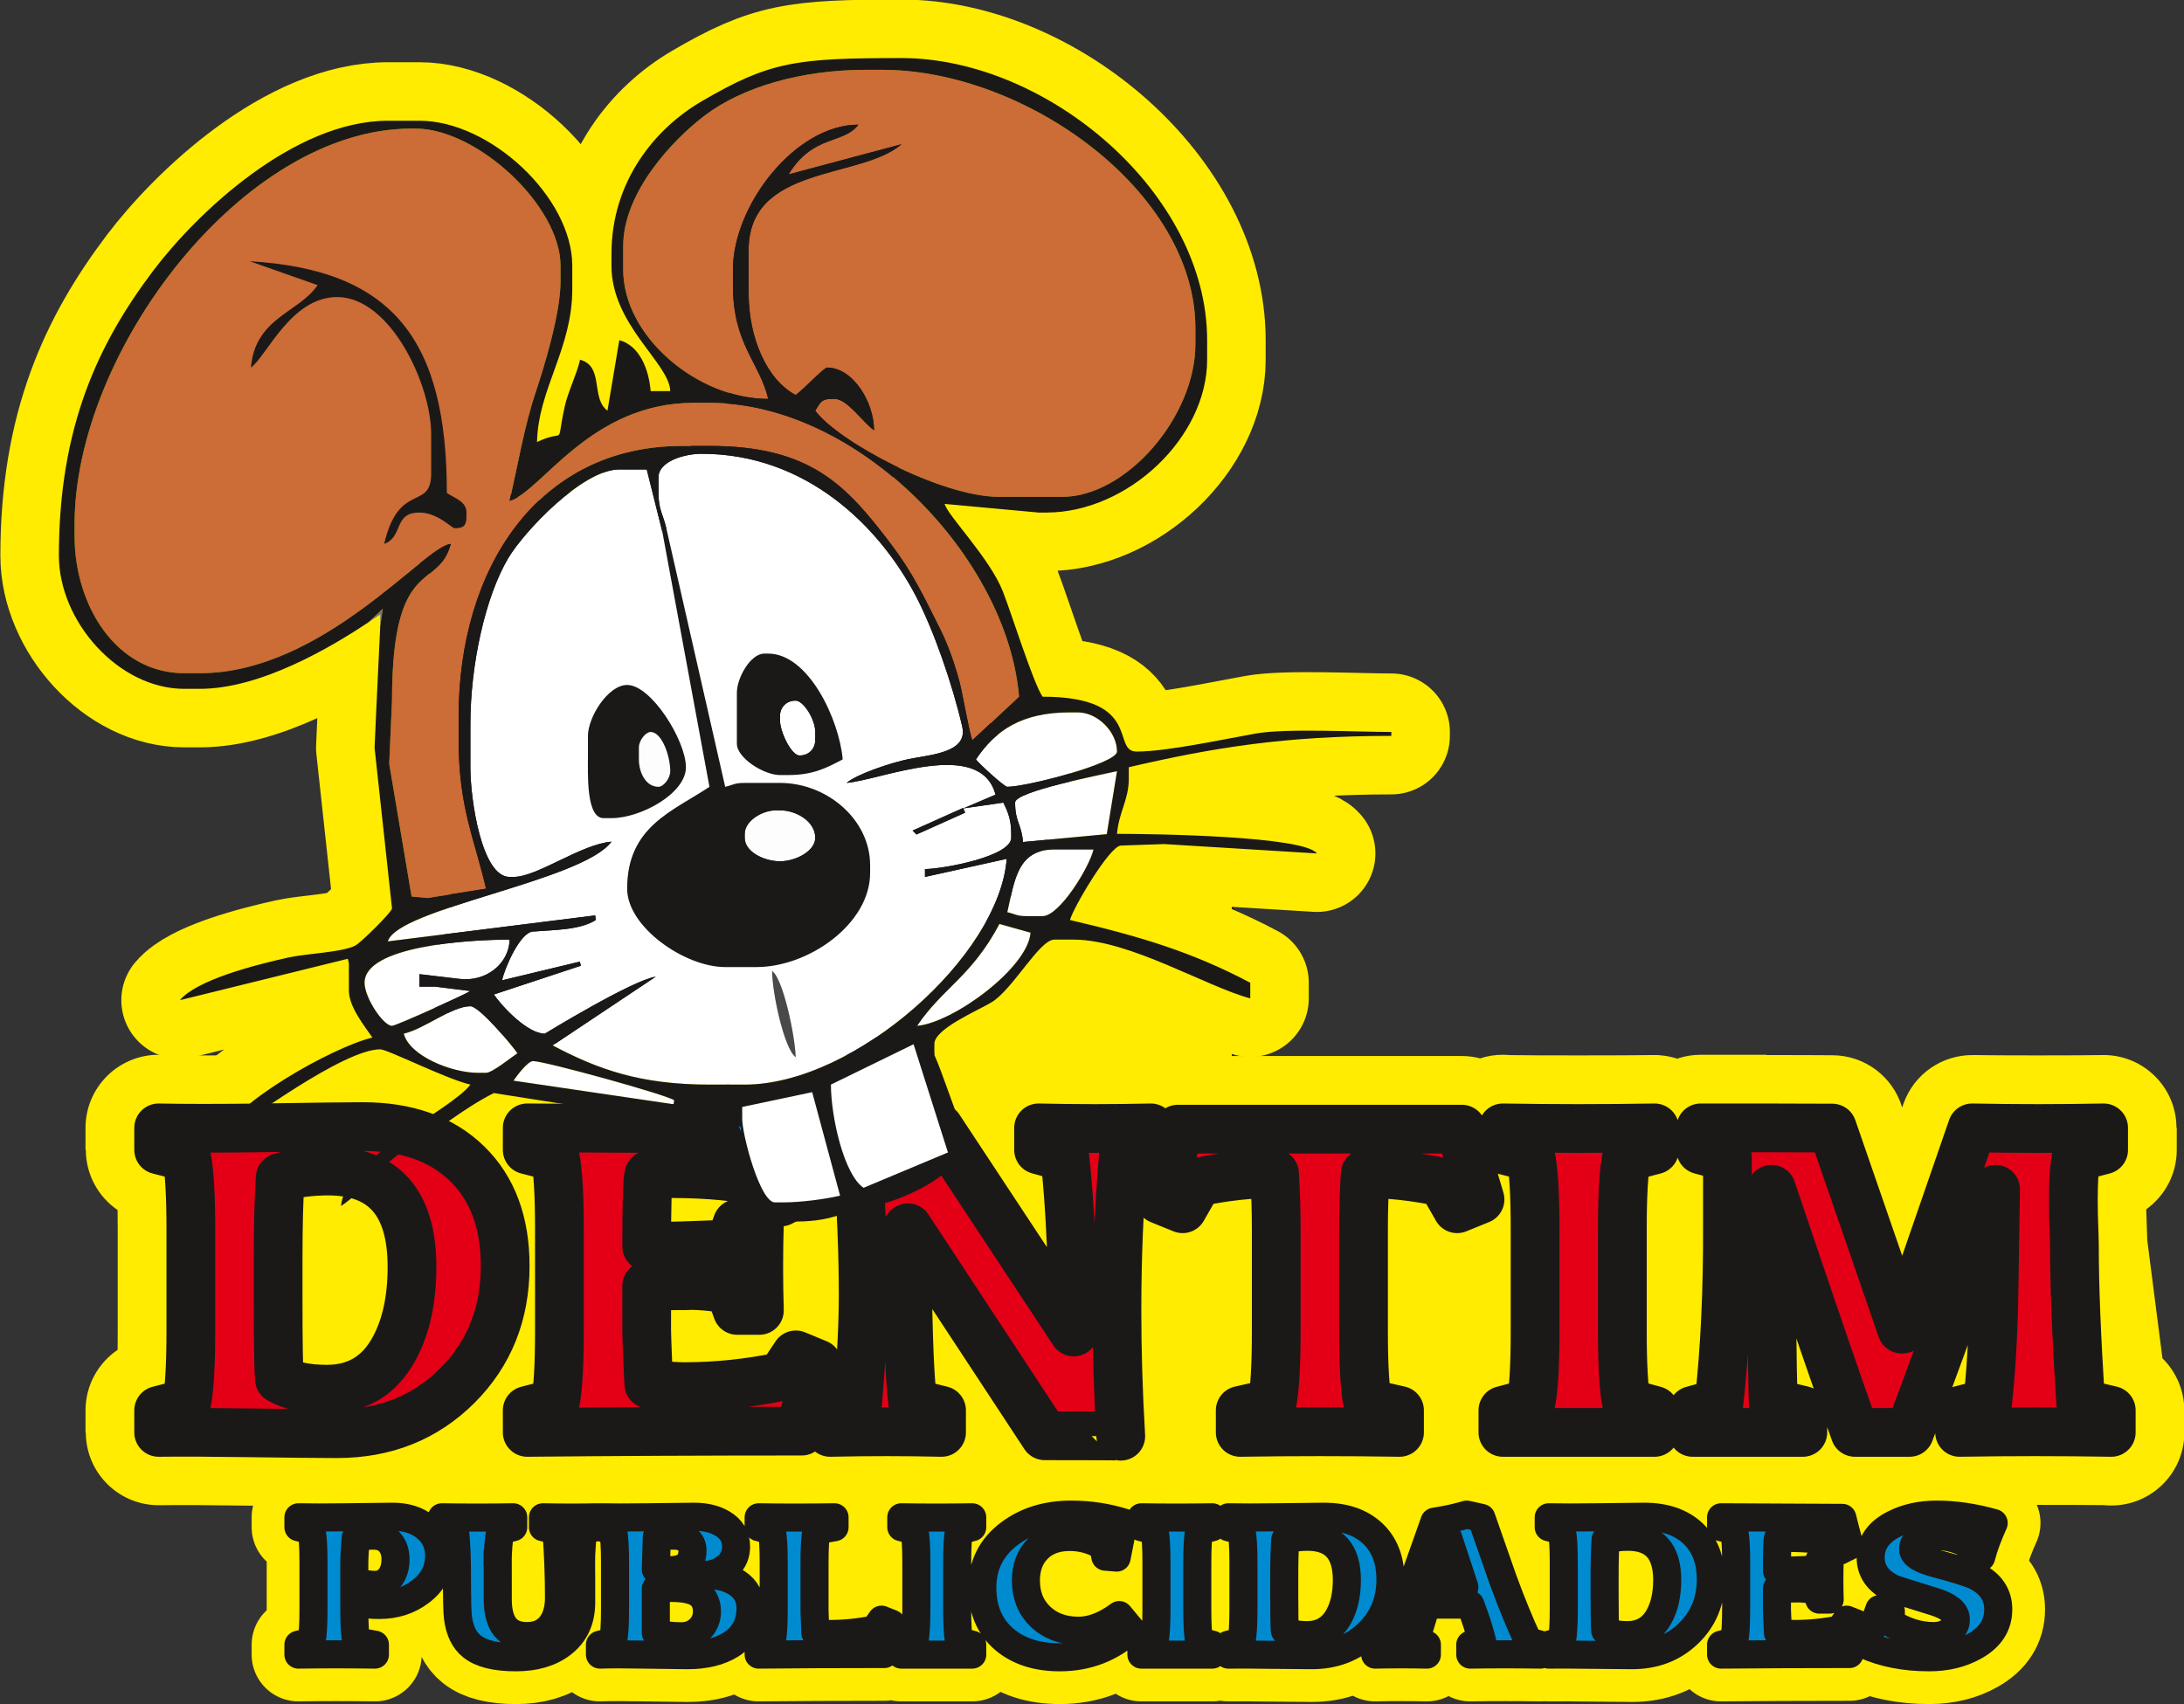 <?xml version="1.0" encoding="UTF-8"?>
<svg xmlns="http://www.w3.org/2000/svg" xmlns:xlink="http://www.w3.org/1999/xlink" width="408.1pt" height="318.5pt" viewBox="0 0 408.1 318.5" version="1.1">
<rect x="0" y="0" width="408.1" height="318.5" fill="#333333" stroke="none"/>
<defs>
<clipPath id="clip1">
  <path d="M 47 274 L 383 274 L 383 318.5 L 47 318.5 Z M 47 274 "/>
</clipPath>
<clipPath id="clip2">
  <path d="M 15 196 L 408.102 196 L 408.102 283 L 15 283 Z M 15 196 "/>
</clipPath>
</defs>
<g id="surface1">
<path style="fill-rule:evenodd;fill:rgb(100%,92.577%,0%);fill-opacity:1;stroke-width:2;stroke-linecap:butt;stroke-linejoin:miter;stroke:rgb(0%,0%,0%);stroke-opacity:1;stroke-miterlimit:4;" d="M 712.578 917.93 L 2303.086 917.93 L 2303.086 1670.82 L 712.578 1670.82 Z M 712.578 917.93 " transform="matrix(0.1,0,0,-0.1,0,318.5)"/>
<path style="fill-rule:evenodd;fill:rgb(100%,92.577%,0%);fill-opacity:1;stroke-width:2;stroke-linecap:butt;stroke-linejoin:miter;stroke:rgb(0%,0%,0%);stroke-opacity:1;stroke-miterlimit:4;" d="M 672.695 156.211 L 3397.227 156.211 L 3397.227 594.258 L 672.695 594.258 Z M 672.695 156.211 " transform="matrix(0.1,0,0,-0.1,0,318.5)"/>
<path style=" stroke:none;fill-rule:evenodd;fill:rgb(100%,92.577%,0%);fill-opacity:1;" d="M 205.902 261 L 293.992 261 L 293.992 230.195 L 205.902 230.195 Z M 205.902 261 "/>
<path style="fill-rule:evenodd;fill:rgb(9.424%,9.424%,9.009%);fill-opacity:1;stroke-width:218.719;stroke-linecap:round;stroke-linejoin:round;stroke:rgb(100%,92.577%,0%);stroke-opacity:1;stroke-miterlimit:4;" d="M 1746.25 1212.422 L 1746.289 1212.422 C 1746.094 1214.688 1745.977 1217.031 1745.977 1219.336 L 1745.977 1233.984 C 1745.977 1262.188 1827.461 1296.289 1852.852 1311.719 C 1892.969 1336.133 1942.148 1428.828 1970.078 1428.828 L 2006.68 1428.828 C 2110.234 1428.828 2254.492 1340.781 2336.211 1318.984 L 2336.211 1348.242 C 2229.023 1405.039 2132.305 1434.453 1999.375 1465.469 C 2004.18 1486.094 2073.594 1604.609 2094.57 1604.609 L 2175.312 1607.422 L 2460.703 1589.922 C 2436.953 1622.344 2157.891 1626.523 2087.227 1626.523 C 2090.625 1666.992 2109.219 1690.391 2109.219 1729.062 L 2109.219 1751.016 C 2266.758 1787.734 2401.328 1809.609 2599.844 1809.609 L 2599.844 1816.914 C 2534.609 1816.914 2403.164 1824.062 2346.484 1814.023 C 2284.727 1803.086 2180.312 1780.312 2123.867 1780.312 C 2075.664 1780.312 2137.148 1882.852 1948.125 1882.852 C 1930.234 1909.609 1890.547 2037.109 1873.906 2079.609 C 1849.414 2142.109 1770.312 2221.836 1765.195 2243.164 L 1940.781 2227.031 L 1955.43 2227.031 C 2107.305 2227.031 2255.664 2367.266 2255.664 2512.617 L 2255.664 2549.219 C 2255.664 2824.609 1956.523 3076.484 1684.492 3076.484 C 1487.188 3076.484 1438.594 3070.156 1311.211 2995.742 C 1225.234 2945.547 1142.578 2847.461 1142.578 2710.352 L 1142.578 2688.359 C 1142.578 2577.461 1251.25 2505.938 1252.422 2454.023 L 1215.82 2454.023 C 1212.266 2496.484 1194.18 2539.375 1157.227 2549.219 L 1135.117 2417.461 C 1103.477 2440.703 1129.141 2500.547 1083.984 2512.617 C 1077.539 2484.883 1061.094 2452.461 1055.039 2424.414 C 1037.812 2345.117 1059.805 2385.898 1003.438 2358.828 C 1005.664 2458.359 1069.336 2532.969 1069.336 2644.453 L 1069.336 2688.359 C 1069.336 2815.859 916.133 2959.336 783.75 2959.336 L 725.156 2959.336 C 548.477 2959.336 367.07 2785.742 286.953 2679.883 C 183.125 2542.578 110.039 2386.758 110.039 2146.484 C 110.039 2023.398 221.523 1897.539 344.375 1897.539 L 373.672 1897.539 C 486.953 1897.539 618.711 1975.234 688.555 2021.992 L 715.312 2047.227 L 710.508 2014.648 L 703.203 1860.859 L 699.922 1787.266 L 732.5 1487.383 C 733.203 1481.172 673.906 1422.539 663.359 1417.383 C 637.148 1404.688 574.062 1403.164 538.867 1395.391 C 473.672 1380.977 367.422 1353.125 336.055 1315.625 L 649.922 1393.008 L 651.914 1384.883 L 651.914 1333.633 C 651.914 1302.656 682.031 1266.406 695.859 1245.742 C 622.969 1228.789 427.344 1119.219 410.273 1055.352 C 460.664 1089.102 641.68 1223.789 710.508 1223.789 C 723.945 1223.789 833.438 1168.477 878.945 1157.852 C 844.531 1110.898 644.688 1020.039 637.266 930.859 C 683.477 961.797 712.266 1011.055 771.562 1045.547 C 825.586 1076.992 863.672 1111.875 922.656 1142.031 L 1054.688 1121.289 L 1054.375 1121.016 L 1057.891 1120.469 L 1057.93 1120.469 L 1108.32 1112.031 L 1243.477 1101.484 L 1316.367 1095.977 L 1316.406 1095.977 L 1342.969 1093.945 L 1353.984 1082.969 C 1363.75 1058.477 1389.883 924.375 1409.844 910.312 L 1409.883 910.312 C 1462.305 899.141 1540.078 894.922 1592.188 925.117 L 1598.594 940.078 L 1617.188 929.219 C 1655.195 929.531 1812.188 985.352 1802.695 1065.781 C 1789.062 1092.891 1759.219 1185.234 1746.25 1212.422 Z M 1746.25 1212.422 " transform="matrix(0.1,0,0,-0.1,0,318.5)"/>
<path style=" stroke:none;fill-rule:evenodd;fill:rgb(89.062%,0%,8.617%);fill-opacity:1;" d="M 82.051 290.762 C 82.051 293.496 80.879 295.746 78.531 297.508 C 76.359 299.148 73.82 299.969 70.906 299.969 C 69.551 299.969 68.34 299.871 67.277 299.684 L 68.426 296.078 C 69.094 296.172 69.609 296.223 69.98 296.223 C 71.266 296.223 72.266 295.723 72.98 294.723 C 73.598 293.844 73.906 292.746 73.906 291.438 C 73.906 290.129 73.547 289.066 72.832 288.246 C 72.117 287.418 71.09 287.012 69.758 287.012 C 68.523 287.012 67.426 287.156 66.465 287.441 C 66.293 289.629 66.203 291.188 66.203 292.117 L 66.203 300.719 C 66.203 303.621 66.328 305.645 66.574 306.785 L 70.055 307.395 L 70.055 309.25 C 65.121 309.18 60.355 309.18 55.766 309.25 L 55.766 307.395 L 58.211 306.785 C 58.457 305.645 58.578 303.621 58.578 300.719 L 58.578 292.117 C 58.578 289.215 58.457 287.191 58.211 286.047 L 55.766 285.441 L 55.766 283.586 C 58.012 283.633 60.949 283.633 64.578 283.586 C 69.117 283.516 72.055 283.48 73.387 283.48 C 75.805 283.48 77.816 284.098 79.422 285.336 C 81.172 286.691 82.051 288.496 82.051 290.762 Z M 111.41 285.441 L 108.961 286.047 C 108.797 287.406 108.672 288.906 108.598 290.543 C 108.574 291.711 108.574 293.199 108.598 295.008 C 108.598 297.578 108.598 299.078 108.598 299.504 C 108.598 302.812 107.402 305.383 105.008 307.215 C 102.812 308.906 99.938 309.75 96.383 309.75 C 92.605 309.75 89.879 309.07 88.199 307.715 C 86.77 306.598 85.895 304.797 85.57 302.324 C 85.449 301.418 85.387 298.816 85.387 294.508 C 85.387 291.129 85.266 288.309 85.016 286.047 L 82.574 285.441 L 82.574 283.586 C 87.039 283.656 91.484 283.656 95.902 283.586 L 95.902 285.441 L 93.496 286.047 C 93.172 287.738 93 289.879 92.977 292.473 C 93 287.906 93.012 290.059 93.012 298.934 C 93.012 303.504 94.828 305.789 98.453 305.789 C 100.48 305.789 102.02 305.062 103.082 303.609 C 103.996 302.324 104.453 300.668 104.453 298.648 C 104.453 294.438 104.293 290.238 103.973 286.047 L 101.453 285.441 L 101.453 283.586 C 105.277 283.656 108.598 283.656 111.41 283.586 Z M 140.242 300.578 C 140.242 303.547 139.008 305.824 136.543 307.395 C 134.418 308.703 131.73 309.355 128.473 309.355 C 127.461 309.355 124.734 309.32 120.289 309.25 C 116.957 309.18 114.23 309.18 112.109 309.25 L 112.109 307.395 L 114.551 306.785 C 114.801 305.621 114.922 303.598 114.922 300.719 L 114.922 292.117 C 114.922 289.238 114.801 287.215 114.551 286.047 L 112.109 285.441 L 112.109 283.586 C 114.355 283.633 117.293 283.633 120.918 283.586 C 125.438 283.516 128.359 283.48 129.691 283.48 C 131.766 283.48 133.52 283.895 134.949 284.73 C 136.676 285.754 137.543 287.191 137.543 289.043 C 137.543 290.496 137.035 291.695 136.023 292.637 C 135.012 293.574 133.742 294.141 132.211 294.332 L 132.211 294.402 C 134.406 294.402 136.246 294.891 137.727 295.863 C 139.406 296.984 140.242 298.555 140.242 300.578 Z M 129.398 289.762 C 129.398 288.883 129.062 288.203 128.398 287.727 C 127.73 287.246 126.93 287.012 125.992 287.012 C 125.078 287.012 123.992 287.086 122.734 287.227 L 122.547 293.332 C 123.586 293.422 124.438 293.473 125.102 293.473 C 127.965 293.473 129.398 292.238 129.398 289.762 Z M 132.098 301.184 C 132.098 299.445 131.395 298.234 129.988 297.539 C 128.977 297.039 127.461 296.789 125.438 296.789 C 125.215 296.789 124.25 296.84 122.547 296.938 L 122.547 305.18 C 123.832 305.609 125.422 305.824 127.324 305.824 C 128.68 305.824 129.816 305.371 130.73 304.484 C 131.645 303.594 132.098 302.492 132.098 301.184 Z M 166.602 303.469 C 166.184 304.609 165.727 306.496 165.23 309.141 C 156.422 309.141 148.598 309.18 141.762 309.25 L 141.762 307.395 L 144.203 306.785 C 144.453 305.645 144.574 303.621 144.574 300.719 L 144.574 292.117 C 144.574 289.215 144.453 287.191 144.203 286.047 L 141.762 285.441 L 141.762 283.586 C 146.031 283.656 150.758 283.656 155.941 283.586 L 155.941 285.441 L 152.57 286.047 C 152.324 287.191 152.199 289.215 152.199 292.117 L 152.199 300.719 C 152.199 301.219 152.227 301.969 152.273 302.969 C 152.324 303.969 152.348 304.703 152.348 305.18 C 153.461 305.324 154.336 305.395 154.977 305.395 C 157.789 305.395 160.617 305.109 163.453 304.539 L 164.715 302.719 Z M 181.668 309.25 C 179.445 309.25 177.238 309.25 175.043 309.25 C 172.844 309.25 170.637 309.25 168.414 309.25 L 168.414 307.395 C 168.957 307.246 169.773 307.043 170.859 306.785 C 171.105 305.664 171.23 303.645 171.23 300.719 L 171.23 292.117 C 171.23 289.191 171.105 287.164 170.859 286.047 C 170.316 285.906 169.5 285.703 168.414 285.441 L 168.414 283.586 C 172.832 283.656 177.25 283.656 181.668 283.586 L 181.668 285.441 C 181.125 285.586 180.309 285.789 179.227 286.047 C 178.977 287.164 178.855 289.191 178.855 292.117 L 178.855 300.719 C 178.855 303.645 178.977 305.664 179.227 306.785 C 179.695 306.883 180.508 307.086 181.668 307.395 Z M 211.395 304.574 C 207.617 308.023 203.164 309.75 198.031 309.75 C 193.734 309.75 190.281 308.625 187.664 306.395 C 184.926 304.039 183.555 300.812 183.555 296.723 C 183.555 292.512 185.27 289.133 188.703 286.586 C 191.836 284.254 195.648 283.086 200.141 283.086 C 203.594 283.086 206.891 283.586 210.023 284.586 C 209.656 286.039 209.199 288.215 208.656 291.117 L 206.543 290.941 L 206.176 289.043 C 204.273 287.859 202.176 287.262 199.883 287.262 C 197.363 287.262 195.371 288.008 193.902 289.492 C 192.434 290.98 191.699 292.949 191.699 295.402 C 191.699 298.184 192.613 300.445 194.441 302.184 C 196.266 303.914 198.621 304.789 201.512 304.789 C 203.977 304.789 206.52 303.812 209.137 301.863 Z M 226.535 309.25 C 224.312 309.25 222.105 309.25 219.91 309.25 C 217.711 309.25 215.504 309.25 213.281 309.25 L 213.281 307.395 C 213.824 307.246 214.641 307.043 215.727 306.785 C 215.973 305.664 216.094 303.645 216.094 300.719 L 216.094 292.117 C 216.094 289.191 215.973 287.164 215.727 286.047 C 215.184 285.906 214.367 285.703 213.281 285.441 L 213.281 283.586 C 217.699 283.656 222.117 283.656 226.535 283.586 L 226.535 285.441 C 225.992 285.586 225.176 285.789 224.094 286.047 C 223.844 287.164 223.723 289.191 223.723 292.117 L 223.723 300.719 C 223.723 303.645 223.844 305.664 224.094 306.785 C 224.562 306.883 225.375 307.086 226.535 307.395 Z M 259.816 295.223 C 259.816 299.27 258.414 302.633 255.613 305.324 C 252.812 308.012 249.312 309.355 245.117 309.355 C 243.887 309.355 241.293 309.332 237.344 309.285 C 234.113 309.238 231.508 309.227 229.535 309.25 L 229.535 307.395 L 231.977 306.785 C 232.223 305.621 232.348 303.598 232.348 300.719 L 232.348 292.117 C 232.348 289.238 232.223 287.215 231.977 286.047 L 229.535 285.441 L 229.535 283.586 C 231.805 283.633 234.777 283.633 238.453 283.586 C 243.121 283.516 246.094 283.48 247.375 283.48 C 251.227 283.48 254.262 284.52 256.484 286.602 C 258.703 288.684 259.816 291.559 259.816 295.223 Z M 251.672 295.289 C 251.672 289.914 249.227 287.227 244.34 287.227 C 242.812 287.227 241.418 287.406 240.156 287.762 C 240.035 289.523 239.973 291.773 239.973 294.508 L 239.973 298.008 C 239.973 301.695 240.012 303.945 240.082 304.754 C 241.07 305.324 242.453 305.609 244.23 305.609 C 246.871 305.609 248.832 304.465 250.117 302.184 C 251.152 300.352 251.672 298.055 251.672 295.289 Z M 287.84 309.25 C 283.469 309.18 279.102 309.18 274.734 309.25 L 274.734 307.395 L 276.957 306.785 C 276.41 304.621 275.672 302.324 274.734 299.898 L 266.551 299.898 L 264.48 306.785 L 266.625 307.395 L 266.625 309.25 C 263.441 309.18 260.223 309.18 256.965 309.25 L 256.965 307.395 L 259.148 306.785 C 260.754 303.742 262.371 300.066 264 295.758 C 264.395 294.711 265.738 290.922 268.035 284.406 C 270.328 284.047 272.34 283.609 274.066 283.086 L 276.809 283.695 C 278.164 287.574 279.523 291.449 280.879 295.328 C 282.508 299.754 284.074 303.574 285.582 306.785 L 287.84 307.395 Z M 273.625 296.613 L 270.625 287.512 L 270.551 287.512 L 267.699 296.613 Z M 319.676 295.223 C 319.676 299.27 318.273 302.633 315.473 305.324 C 312.672 308.012 309.176 309.355 304.98 309.355 C 303.746 309.355 301.152 309.332 297.203 309.285 C 293.973 309.238 291.367 309.227 289.395 309.25 L 289.395 307.395 L 291.836 306.785 C 292.082 305.621 292.207 303.598 292.207 300.719 L 292.207 292.117 C 292.207 289.238 292.082 287.215 291.836 286.047 L 289.395 285.441 L 289.395 283.586 C 291.664 283.633 294.637 283.633 298.316 283.586 C 302.98 283.516 305.953 283.48 307.238 283.48 C 311.086 283.48 314.121 284.52 316.344 286.602 C 318.566 288.684 319.676 291.559 319.676 295.223 Z M 311.531 295.289 C 311.531 289.914 309.086 287.227 304.203 287.227 C 302.672 287.227 301.277 287.406 300.02 287.762 C 299.895 289.523 299.832 291.773 299.832 294.508 L 299.832 298.008 C 299.832 301.695 299.871 303.945 299.945 304.754 C 300.93 305.324 302.312 305.609 304.09 305.609 C 306.73 305.609 308.691 304.465 309.977 302.184 C 311.012 300.352 311.531 298.055 311.531 295.289 Z M 346.957 303.469 C 346.516 304.609 346.059 306.496 345.59 309.141 C 337.125 309.141 329.129 309.18 321.602 309.25 L 321.602 307.395 L 324.043 306.785 C 324.289 305.645 324.414 303.621 324.414 300.719 L 324.414 292.117 C 324.414 289.215 324.289 287.191 324.043 286.047 L 321.602 285.441 L 321.602 283.586 L 344.258 283.695 C 344.527 284.859 344.984 286.598 345.625 288.906 L 343.762 289.832 L 342.645 288.262 C 340.312 287.715 337.488 287.441 334.16 287.441 C 333.145 287.441 332.496 287.477 332.227 287.543 C 332.102 287.977 332.039 289.988 332.039 293.582 C 333.656 293.582 336.082 293.508 339.312 293.367 L 339.949 291.652 L 341.887 291.652 C 341.812 294.055 341.812 296.496 341.887 298.969 L 339.949 298.969 L 339.312 297.258 C 338.395 297.02 337.184 296.887 335.691 296.863 C 336.539 296.887 335.32 296.898 332.039 296.898 L 332.039 300.039 C 332.016 300.566 332.078 302.277 332.227 305.18 C 333.605 305.324 334.645 305.395 335.336 305.395 C 338.148 305.395 340.973 305.109 343.812 304.539 L 345.07 302.719 Z M 373.391 300.789 C 373.391 303.719 371.934 305.996 369.023 307.645 C 366.578 309.043 363.727 309.75 360.469 309.75 C 355.93 309.75 351.918 308.961 348.438 307.395 C 349.328 305.68 350.242 303.469 351.18 300.754 L 353.324 301.148 L 353.324 303.324 C 355.941 304.965 358.605 305.789 361.32 305.789 C 362.406 305.789 363.344 305.539 364.137 305.039 C 365.023 304.441 365.469 303.656 365.469 302.684 C 365.469 301.277 364.098 300.16 361.359 299.328 C 356.496 297.828 353.941 297.02 353.695 296.898 C 350.934 295.59 349.551 293.652 349.551 291.082 C 349.551 288.414 350.992 286.348 353.883 284.871 C 356.199 283.684 358.867 283.086 361.879 283.086 C 365.309 283.086 368.859 283.609 372.539 284.656 C 371.477 286.988 370.699 289.105 370.207 291.012 L 368.355 290.652 L 368.355 288.941 C 366.207 287.68 363.902 287.047 361.434 287.047 C 360.422 287.047 359.559 287.215 358.84 287.543 C 357.93 287.996 357.473 288.664 357.473 289.543 C 357.473 290.57 358.855 291.449 361.617 292.188 C 365.664 293.258 368.219 294.07 369.281 294.617 C 372.02 296.02 373.391 298.078 373.391 300.789 Z M 373.391 300.789 "/>
<g clip-path="url(#clip1)" clip-rule="nonzero">
<path style="fill:none;stroke-width:174.887;stroke-linecap:round;stroke-linejoin:round;stroke:rgb(100%,92.577%,0%);stroke-opacity:1;stroke-miterlimit:4;" d="M 820.508 277.383 C 820.508 250.039 808.789 227.539 785.312 209.922 C 763.594 193.516 738.203 185.312 709.062 185.312 C 695.508 185.312 683.398 186.289 672.773 188.164 L 684.258 224.219 C 690.938 223.281 696.094 222.773 699.805 222.773 C 712.656 222.773 722.656 227.773 729.805 237.773 C 735.977 246.562 739.062 257.539 739.062 270.625 C 739.062 283.711 735.469 294.336 728.32 302.539 C 721.172 310.82 710.898 314.883 697.578 314.883 C 685.234 314.883 674.258 313.438 664.648 310.586 C 662.93 288.711 662.031 273.125 662.031 263.828 L 662.031 177.812 C 662.031 148.789 663.281 128.555 665.742 117.148 L 700.547 111.055 L 700.547 92.5 C 651.211 93.203 603.555 93.203 557.656 92.5 L 557.656 111.055 L 582.109 117.148 C 584.57 128.555 585.781 148.789 585.781 177.812 L 585.781 263.828 C 585.781 292.852 584.57 313.086 582.109 324.531 L 557.656 330.586 L 557.656 349.141 C 580.117 348.672 609.492 348.672 645.781 349.141 C 691.172 349.844 720.547 350.195 733.867 350.195 C 758.047 350.195 778.164 344.023 794.219 331.641 C 811.719 318.086 820.508 300.039 820.508 277.383 Z M 1114.102 330.586 L 1089.609 324.531 C 1087.969 310.938 1086.719 295.938 1085.977 279.57 C 1085.742 267.891 1085.742 253.008 1085.977 234.922 C 1085.977 209.219 1085.977 194.219 1085.977 189.961 C 1085.977 156.875 1074.023 131.172 1050.078 112.852 C 1028.125 95.938 999.375 87.5 963.828 87.5 C 926.055 87.5 898.789 94.297 881.992 107.852 C 867.695 119.023 858.945 137.031 855.703 161.758 C 854.492 170.82 853.867 196.836 853.867 239.922 C 853.867 273.711 852.656 301.914 850.156 324.531 L 825.742 330.586 L 825.742 349.141 C 870.391 348.438 914.844 348.438 959.023 349.141 L 959.023 330.586 L 934.961 324.531 C 931.719 307.617 930 286.211 929.766 260.273 C 930 305.938 930.117 284.414 930.117 195.664 C 930.117 149.961 948.281 127.109 984.531 127.109 C 1004.805 127.109 1020.195 134.375 1030.82 148.906 C 1039.961 161.758 1044.531 178.32 1044.531 198.516 C 1044.531 240.625 1042.93 282.617 1039.727 324.531 L 1014.531 330.586 L 1014.531 349.141 C 1052.773 348.438 1085.977 348.438 1114.102 349.141 Z M 1402.422 179.219 C 1402.422 149.531 1390.078 126.758 1365.43 111.055 C 1344.18 97.969 1317.305 91.445 1284.727 91.445 C 1274.609 91.445 1247.344 91.797 1202.891 92.5 C 1169.57 93.203 1142.305 93.203 1121.094 92.5 L 1121.094 111.055 L 1145.508 117.148 C 1148.008 128.789 1149.219 149.023 1149.219 177.812 L 1149.219 263.828 C 1149.219 292.617 1148.008 312.852 1145.508 324.531 L 1121.094 330.586 L 1121.094 349.141 C 1143.555 348.672 1172.93 348.672 1209.18 349.141 C 1254.375 349.844 1283.594 350.195 1296.914 350.195 C 1317.656 350.195 1335.195 346.055 1349.492 337.695 C 1366.758 327.461 1375.43 313.086 1375.43 294.57 C 1375.43 280.039 1370.352 268.047 1360.234 258.633 C 1350.117 249.258 1337.422 243.594 1322.109 241.68 L 1322.109 240.977 C 1344.062 240.977 1362.461 236.094 1377.266 226.367 C 1394.062 215.156 1402.422 199.453 1402.422 179.219 Z M 1293.984 287.383 C 1293.984 296.172 1290.625 302.969 1283.984 307.734 C 1277.305 312.539 1269.297 314.883 1259.922 314.883 C 1250.781 314.883 1239.922 314.141 1227.344 312.734 L 1225.469 251.68 C 1235.859 250.781 1244.375 250.273 1251.016 250.273 C 1279.648 250.273 1293.984 262.617 1293.984 287.383 Z M 1320.977 173.164 C 1320.977 190.547 1313.945 202.656 1299.883 209.609 C 1289.766 214.609 1274.609 217.109 1254.375 217.109 C 1252.148 217.109 1242.5 216.602 1225.469 215.625 L 1225.469 133.203 C 1238.32 128.906 1254.219 126.758 1273.242 126.758 C 1286.797 126.758 1298.164 131.289 1307.305 140.156 C 1316.445 149.062 1320.977 160.078 1320.977 173.164 Z M 1666.016 150.312 C 1661.836 138.906 1657.266 120.039 1652.305 93.594 C 1564.219 93.594 1485.977 93.203 1417.617 92.5 L 1417.617 111.055 L 1442.031 117.148 C 1444.531 128.555 1445.742 148.789 1445.742 177.812 L 1445.742 263.828 C 1445.742 292.852 1444.531 313.086 1442.031 324.531 L 1417.617 330.586 L 1417.617 349.141 C 1460.312 348.438 1507.578 348.438 1559.414 349.141 L 1559.414 330.586 L 1525.703 324.531 C 1523.242 313.086 1521.992 292.852 1521.992 263.828 L 1521.992 177.812 C 1521.992 172.812 1522.266 165.312 1522.734 155.312 C 1523.242 145.312 1523.477 137.969 1523.477 133.203 C 1534.609 131.758 1543.359 131.055 1549.766 131.055 C 1577.891 131.055 1606.172 133.906 1634.531 139.609 L 1647.148 157.812 Z M 1816.68 92.5 C 1794.453 92.5 1772.383 92.5 1750.43 92.5 C 1728.438 92.5 1706.367 92.5 1684.141 92.5 L 1684.141 111.055 C 1689.57 112.539 1697.734 114.57 1708.594 117.148 C 1711.055 128.359 1712.305 148.555 1712.305 177.812 L 1712.305 263.828 C 1712.305 293.086 1711.055 313.359 1708.594 324.531 C 1703.164 325.938 1695 327.969 1684.141 330.586 L 1684.141 349.141 C 1728.32 348.438 1772.5 348.438 1816.68 349.141 L 1816.68 330.586 C 1811.25 329.141 1803.086 327.109 1792.266 324.531 C 1789.766 313.359 1788.555 293.086 1788.555 263.828 L 1788.555 177.812 C 1788.555 148.555 1789.766 128.359 1792.266 117.148 C 1796.953 116.172 1805.078 114.141 1816.68 111.055 Z M 2113.945 139.258 C 2076.172 104.766 2031.641 87.5 1980.312 87.5 C 1937.344 87.5 1902.812 98.75 1876.641 121.055 C 1849.258 144.609 1835.547 176.875 1835.547 217.773 C 1835.547 259.883 1852.695 293.672 1887.031 319.141 C 1918.359 342.461 1956.484 354.141 2001.406 354.141 C 2035.938 354.141 2068.906 349.141 2100.234 339.141 C 2096.562 324.609 2091.992 302.852 2086.562 273.828 L 2065.43 275.586 L 2061.758 294.57 C 2042.734 306.406 2021.758 312.383 1998.828 312.383 C 1973.633 312.383 1953.711 304.922 1939.023 290.078 C 1924.336 275.195 1916.992 255.508 1916.992 230.977 C 1916.992 203.164 1926.133 180.547 1944.414 163.164 C 1962.656 145.859 1986.211 137.109 2015.117 137.109 C 2039.766 137.109 2065.195 146.875 2091.367 166.367 Z M 2265.352 92.5 C 2243.125 92.5 2221.055 92.5 2199.102 92.5 C 2177.109 92.5 2155.039 92.5 2132.812 92.5 L 2132.812 111.055 C 2138.242 112.539 2146.406 114.57 2157.266 117.148 C 2159.727 128.359 2160.938 148.555 2160.938 177.812 L 2160.938 263.828 C 2160.938 293.086 2159.727 313.359 2157.266 324.531 C 2151.836 325.938 2143.672 327.969 2132.812 330.586 L 2132.812 349.141 C 2176.992 348.438 2221.172 348.438 2265.352 349.141 L 2265.352 330.586 C 2259.922 329.141 2251.758 327.109 2240.938 324.531 C 2238.438 313.359 2237.227 293.086 2237.227 263.828 L 2237.227 177.812 C 2237.227 148.555 2238.438 128.359 2240.938 117.148 C 2245.625 116.172 2253.75 114.141 2265.352 111.055 Z M 2598.164 232.773 C 2598.164 192.305 2584.141 158.672 2556.133 131.758 C 2528.125 104.883 2493.125 91.445 2451.172 91.445 C 2438.867 91.445 2412.93 91.68 2373.438 92.148 C 2341.133 92.617 2315.078 92.734 2295.352 92.5 L 2295.352 111.055 L 2319.766 117.148 C 2322.227 128.789 2323.477 149.023 2323.477 177.812 L 2323.477 263.828 C 2323.477 292.617 2322.227 312.852 2319.766 324.531 L 2295.352 330.586 L 2295.352 349.141 C 2318.047 348.672 2347.773 348.672 2384.531 349.141 C 2431.211 349.844 2460.938 350.195 2473.75 350.195 C 2512.266 350.195 2542.617 339.805 2564.844 318.984 C 2587.031 298.164 2598.164 269.414 2598.164 232.773 Z M 2516.719 232.109 C 2516.719 285.859 2492.266 312.734 2443.398 312.734 C 2428.125 312.734 2414.18 310.938 2401.562 307.383 C 2400.352 289.766 2399.727 267.266 2399.727 239.922 L 2399.727 204.922 C 2399.727 168.047 2400.117 145.547 2400.82 137.461 C 2410.703 131.758 2424.531 128.906 2442.305 128.906 C 2468.711 128.906 2488.32 140.352 2501.172 163.164 C 2511.523 181.484 2516.719 204.453 2516.719 232.109 Z M 2878.398 92.5 C 2834.688 93.203 2791.016 93.203 2747.344 92.5 L 2747.344 111.055 L 2769.57 117.148 C 2764.102 138.789 2756.719 161.758 2747.344 186.016 L 2665.508 186.016 L 2644.805 117.148 L 2666.25 111.055 L 2666.25 92.5 C 2634.414 93.203 2602.227 93.203 2569.648 92.5 L 2569.648 111.055 L 2591.484 117.148 C 2607.539 147.578 2623.711 184.336 2640 227.422 C 2643.945 237.891 2657.383 275.781 2680.352 340.938 C 2703.281 344.531 2723.398 348.906 2740.664 354.141 L 2768.086 348.047 C 2781.641 309.258 2795.234 270.508 2808.789 231.719 C 2825.078 187.461 2840.742 149.258 2855.82 117.148 L 2878.398 111.055 Z M 2736.25 218.867 L 2706.25 309.883 L 2705.508 309.883 L 2676.992 218.867 Z M 3196.758 232.773 C 3196.758 192.305 3182.734 158.672 3154.727 131.758 C 3126.719 104.883 3091.758 91.445 3049.805 91.445 C 3037.461 91.445 3011.523 91.68 2972.031 92.148 C 2939.727 92.617 2913.672 92.734 2893.945 92.5 L 2893.945 111.055 L 2918.359 117.148 C 2920.82 128.789 2922.07 149.023 2922.07 177.812 L 2922.07 263.828 C 2922.07 292.617 2920.82 312.852 2918.359 324.531 L 2893.945 330.586 L 2893.945 349.141 C 2916.641 348.672 2946.367 348.672 2983.164 349.141 C 3029.805 349.844 3059.531 350.195 3072.383 350.195 C 3110.859 350.195 3141.211 339.805 3163.438 318.984 C 3185.664 298.164 3196.758 269.414 3196.758 232.773 Z M 3115.312 232.109 C 3115.312 285.859 3090.859 312.734 3042.031 312.734 C 3026.719 312.734 3012.773 310.938 3000.195 307.383 C 2998.945 289.766 2998.32 267.266 2998.32 239.922 L 2998.32 204.922 C 2998.32 168.047 2998.711 145.547 2999.453 137.461 C 3009.297 131.758 3023.125 128.906 3040.898 128.906 C 3067.305 128.906 3086.914 140.352 3099.766 163.164 C 3110.117 181.484 3115.312 204.453 3115.312 232.109 Z M 3469.57 150.312 C 3465.156 138.906 3460.586 120.039 3455.898 93.594 C 3371.25 93.594 3291.289 93.203 3216.016 92.5 L 3216.016 111.055 L 3240.43 117.148 C 3242.891 128.555 3244.141 148.789 3244.141 177.812 L 3244.141 263.828 C 3244.141 292.852 3242.891 313.086 3240.43 324.531 L 3216.016 330.586 L 3216.016 349.141 L 3442.578 348.047 C 3445.273 336.406 3449.844 319.023 3456.25 295.938 L 3437.617 286.68 L 3426.445 302.383 C 3403.125 307.852 3374.883 310.586 3341.602 310.586 C 3331.445 310.586 3324.961 310.234 3322.266 309.57 C 3321.016 305.234 3320.391 285.117 3320.391 249.18 C 3336.562 249.18 3360.82 249.922 3393.125 251.328 L 3399.492 268.477 L 3418.867 268.477 C 3418.125 244.453 3418.125 220.039 3418.867 195.312 L 3399.492 195.312 L 3393.125 212.422 C 3383.945 214.805 3371.836 216.133 3356.914 216.367 C 3365.391 216.133 3353.203 216.016 3320.391 216.016 L 3320.391 184.609 C 3320.156 179.336 3320.781 162.227 3322.266 133.203 C 3336.055 131.758 3346.445 131.055 3353.359 131.055 C 3381.484 131.055 3409.727 133.906 3438.125 139.609 L 3450.703 157.812 Z M 3733.906 177.109 C 3733.906 147.812 3719.336 125.039 3690.234 108.555 C 3665.781 94.57 3637.266 87.5 3604.688 87.5 C 3559.297 87.5 3519.18 95.391 3484.375 111.055 C 3493.281 128.203 3502.422 150.312 3511.797 177.461 L 3533.242 173.516 L 3533.242 151.758 C 3559.414 135.352 3586.055 127.109 3613.203 127.109 C 3624.062 127.109 3633.438 129.609 3641.367 134.609 C 3650.234 140.586 3654.688 148.438 3654.688 158.164 C 3654.688 172.227 3640.977 183.398 3613.594 191.719 C 3564.961 206.719 3539.414 214.805 3536.953 216.016 C 3509.336 229.102 3495.508 248.477 3495.508 274.18 C 3495.508 300.859 3509.922 321.523 3538.828 336.289 C 3561.992 348.164 3588.672 354.141 3618.789 354.141 C 3653.086 354.141 3688.594 348.906 3725.391 338.438 C 3714.766 315.117 3706.992 293.945 3702.07 274.883 L 3683.555 278.477 L 3683.555 295.586 C 3662.07 308.203 3639.023 314.531 3614.336 314.531 C 3604.219 314.531 3595.586 312.852 3588.398 309.57 C 3579.297 305.039 3574.727 298.359 3574.727 289.57 C 3574.727 279.297 3588.555 270.508 3616.172 263.125 C 3656.641 252.422 3682.188 244.297 3692.812 238.828 C 3720.195 224.805 3733.906 204.219 3733.906 177.109 Z M 3733.906 177.109 " transform="matrix(0.1,0,0,-0.1,0,318.5)"/>
</g>
<g clip-path="url(#clip2)" clip-rule="nonzero">
<path style=" stroke:none;fill-rule:evenodd;fill:rgb(100%,92.577%,0%);fill-opacity:1;" d="M 87.031 275.02 C 84.957 276.297 82.723 277.414 80.328 278.367 C 74.891 280.535 69.105 281.621 62.973 281.621 C 60.578 281.621 63.242 281.59 56.73 281.527 C 53.809 281.496 50.297 281.457 46.188 281.406 C 39.371 281.305 33.91 281.277 29.805 281.328 C 22.289 281.414 16.125 275.395 16.035 267.879 L 16.035 267.719 L 15.98 267.719 L 15.98 263.602 C 15.98 258.898 18.359 254.746 21.977 252.289 C 21.992 251.258 21.996 250.094 21.996 248.797 L 21.996 229.723 C 21.996 228.422 21.988 227.234 21.973 226.156 C 18.289 223.641 16.035 219.422 16.039 214.914 L 15.98 214.914 L 15.98 210.801 C 15.98 203.254 22.098 197.137 29.645 197.137 C 30.133 197.137 30.617 197.164 31.094 197.215 C 35.664 197.289 41.469 197.285 48.508 197.191 L 48.723 197.188 L 48.781 197.188 L 52.723 197.129 L 56.246 197.074 C 61.887 196.996 65.738 196.953 67.801 196.953 L 67.801 196.902 C 73.441 196.902 78.633 197.746 83.383 199.434 C 85.129 200.055 86.797 200.785 88.395 201.621 C 90.895 198.871 94.504 197.137 98.516 197.137 C 98.945 197.137 99.367 197.16 99.785 197.199 L 147.02 197.43 C 148.25 197.434 149.441 197.605 150.574 197.914 C 151.996 197.414 153.523 197.137 155.117 197.137 C 155.637 197.137 156.145 197.164 156.648 197.223 C 157.113 197.238 157.492 197.246 157.773 197.246 C 158.691 197.27 159.492 197.281 160.203 197.289 C 164.5 197.336 169.5 197.305 175.195 197.191 C 178.871 197.121 182.234 198.512 184.727 200.828 C 187.172 198.539 190.453 197.137 194.066 197.137 C 194.566 197.137 195.059 197.164 195.543 197.219 C 196.168 197.23 196.746 197.242 197.277 197.246 C 198.367 197.27 199.301 197.281 200.102 197.289 C 204.93 197.336 209.824 197.305 214.777 197.191 C 215.934 197.164 217.055 197.289 218.133 197.539 C 218.781 197.445 219.441 197.398 220.109 197.398 L 220.109 197.371 L 273.152 197.371 C 274.336 197.371 275.488 197.527 276.586 197.812 C 277.922 197.371 279.348 197.137 280.828 197.137 C 281.301 197.137 281.766 197.164 282.223 197.203 C 284.945 197.242 289.203 197.258 295 197.258 C 301.715 197.258 306.363 197.234 308.957 197.191 C 310.508 197.164 312.004 197.406 313.402 197.863 C 314.781 197.395 316.262 197.137 317.797 197.137 L 330.094 197.137 L 330.094 197.191 L 330.621 197.191 C 332.555 197.191 334.504 197.195 336.465 197.203 L 337.457 197.203 C 339.176 197.215 340.84 197.223 342.43 197.23 C 348.543 197.254 353.695 201.305 355.395 206.855 L 355.441 206.988 L 355.652 206.371 C 357.617 200.664 363.004 197.105 368.73 197.199 L 368.73 197.191 C 370.977 197.234 374.996 197.258 380.797 197.258 C 386.602 197.258 390.621 197.234 392.867 197.191 C 400.387 197.074 406.574 203.07 406.691 210.586 C 406.691 210.66 406.691 210.73 406.691 210.801 L 406.746 210.801 L 406.746 214.914 C 406.746 219.492 404.5 223.535 401.051 226.016 L 401.066 226.867 L 401.07 226.867 C 401.113 228.047 401.156 229.258 401.191 230.496 C 401.207 231.086 401.219 231.488 401.234 231.773 L 404.074 253.871 C 406.641 256.398 408.156 259.895 408.156 263.602 L 408.172 263.602 L 408.172 267.719 C 408.172 275.266 402.055 281.383 394.508 281.383 C 394.035 281.383 393.57 281.359 393.113 281.312 C 390.387 281.281 386.133 281.266 380.336 281.266 C 373.621 281.266 368.973 281.285 366.379 281.328 C 364.66 281.355 363.008 281.062 361.484 280.504 C 360 281.039 358.422 281.332 356.812 281.332 L 356.812 281.383 L 346.613 281.383 C 344.898 281.383 343.258 281.066 341.746 280.488 C 340.23 281.066 338.59 281.383 336.875 281.383 L 316.293 281.383 C 315.062 281.383 313.867 281.219 312.73 280.91 C 311.594 281.219 310.402 281.383 309.168 281.383 C 308.766 281.383 308.363 281.363 307.969 281.328 L 295 281.328 L 295 281.383 L 280.828 281.383 C 277.059 281.383 273.645 279.855 271.172 277.383 C 268.699 279.855 265.285 281.383 261.512 281.383 C 261.035 281.383 260.566 281.359 260.102 281.309 C 250.723 281.168 241.34 281.18 231.961 281.328 C 227.426 281.398 223.375 279.242 220.848 275.871 C 218.566 279.367 214.715 281.777 210.223 282.039 C 209.512 282.082 208.809 282.07 208.117 282.004 C 207.492 281.992 206.727 281.988 205.82 281.98 C 201.797 281.961 206.242 282.016 195.227 282.016 C 191.297 282.016 187.758 280.355 185.266 277.703 C 182.824 279.984 179.543 281.383 175.938 281.383 C 175.438 281.383 174.941 281.355 174.453 281.297 C 173.859 281.289 173.305 281.277 172.785 281.27 C 171.723 281.254 170.797 281.238 170.012 281.23 C 165.254 281.184 160.375 281.219 155.387 281.328 C 154.203 281.352 153.051 281.223 151.953 280.961 C 151.25 281.07 150.539 281.129 149.812 281.121 L 149.812 281.145 C 133.031 281.145 124.285 281.148 123.465 281.152 C 114.984 281.191 106.703 281.246 98.625 281.328 C 93.758 281.367 89.465 278.844 87.031 275.02 Z M 48.777 197.188 L 48.781 197.188 Z M 48.777 197.188 "/>
</g>
<path style=" stroke:none;fill-rule:evenodd;fill:rgb(89.062%,0%,8.617%);fill-opacity:1;" d="M 94.398 236.609 C 94.398 245.578 91.406 253.043 85.414 259.012 C 79.426 264.977 71.945 267.957 62.973 267.957 C 60.332 267.957 54.793 267.902 46.348 267.793 C 39.434 267.691 33.867 267.664 29.645 267.719 L 29.645 263.602 L 34.867 262.258 C 35.398 259.668 35.66 255.184 35.66 248.797 L 35.66 229.723 C 35.66 223.336 35.398 218.848 34.867 216.262 L 29.645 214.914 L 29.645 210.801 C 34.5 210.906 40.859 210.906 48.723 210.801 C 58.699 210.641 65.055 210.562 67.801 210.562 C 76.035 210.562 82.527 212.871 87.273 217.488 C 92.023 222.109 94.398 228.48 94.398 236.609 Z M 76.984 236.766 C 76.984 224.84 71.758 218.871 61.309 218.871 C 58.039 218.871 55.055 219.27 52.363 220.062 C 52.102 223.969 51.969 228.957 51.969 235.023 L 51.969 242.781 C 51.969 250.965 52.047 255.949 52.207 257.746 C 54.316 259.012 57.273 259.645 61.074 259.645 C 66.719 259.645 70.914 257.113 73.66 252.039 C 75.875 247.98 76.984 242.887 76.984 236.766 Z M 152.742 254.895 C 151.793 257.43 150.816 261.621 149.812 267.48 C 131.711 267.48 114.613 267.562 98.516 267.719 L 98.516 263.602 L 103.742 262.258 C 104.27 259.723 104.531 255.238 104.531 248.797 L 104.531 229.723 C 104.531 223.281 104.27 218.793 103.742 216.262 L 98.516 214.914 L 98.516 210.801 L 146.965 211.039 C 147.543 213.621 148.52 217.477 149.895 222.598 L 145.91 224.656 L 143.52 221.168 C 138.535 219.957 132.492 219.352 125.379 219.352 C 123.203 219.352 121.816 219.43 121.234 219.59 C 120.973 220.539 120.84 224.996 120.84 232.965 C 124.297 232.965 129.484 232.809 136.395 232.492 L 137.754 228.691 L 141.898 228.691 C 141.738 234.023 141.738 239.43 141.898 244.918 L 137.754 244.918 L 136.395 241.121 C 134.43 240.594 131.844 240.297 128.652 240.246 C 130.457 240.297 127.859 240.328 120.84 240.328 L 120.84 247.293 C 120.789 248.457 120.918 252.258 121.234 258.695 C 124.191 259.012 126.41 259.164 127.887 259.164 C 133.902 259.164 139.945 258.535 146.016 257.27 L 148.707 253.23 Z M 215.043 214.914 L 209.898 216.262 C 209.105 225.445 208.711 234.996 208.711 244.918 C 208.711 252.574 208.949 260.41 209.426 268.43 C 209.426 268.379 204.688 268.352 195.227 268.352 L 169.672 229.469 L 169.527 229.562 C 169.527 245.711 169.867 256.609 170.555 262.258 L 175.938 263.602 L 175.938 267.719 C 169.129 267.562 162.191 267.562 155.117 267.719 L 155.117 263.602 L 160.262 262.258 C 160.949 254.234 161.293 247.48 161.293 241.992 C 161.293 234.391 160.949 225.816 160.262 216.262 L 155.117 214.68 L 155.117 210.801 C 160.605 210.961 167.387 210.961 175.465 210.801 L 200.637 248.957 C 200.371 239.562 200.215 234.102 200.16 232.57 C 199.898 226.395 199.504 220.961 198.973 216.262 L 194.066 214.914 L 194.066 210.801 C 201.031 210.961 208.027 210.961 215.043 210.801 Z M 276.555 224.18 L 272.281 225.918 L 269.43 220.934 C 264.363 219.879 259.586 219.352 255.102 219.352 C 254.891 222.938 254.785 226.395 254.785 229.723 L 254.785 248.797 C 254.785 255.238 255.047 259.723 255.578 262.258 L 261.512 263.602 L 261.512 267.719 C 251.59 267.562 241.668 267.562 231.746 267.719 L 231.746 263.602 L 237.684 262.258 C 238.215 259.723 238.477 255.238 238.477 248.797 L 238.477 229.723 C 238.477 226.395 238.371 222.938 238.16 219.352 C 233.676 219.352 228.898 219.879 223.832 220.934 L 220.98 225.918 L 216.707 224.18 C 218.238 219.219 219.371 214.84 220.109 211.039 L 273.152 211.039 C 273.891 214.84 275.023 219.219 276.555 224.18 Z M 309.168 267.719 C 304.418 267.719 299.695 267.719 295 267.719 C 290.301 267.719 285.578 267.719 280.828 267.719 L 280.828 263.602 C 281.988 263.285 283.73 262.836 286.055 262.258 C 286.582 259.777 286.844 255.289 286.844 248.797 L 286.844 229.723 C 286.844 223.23 286.582 218.742 286.055 216.262 C 284.895 215.945 283.152 215.496 280.828 214.914 L 280.828 210.801 C 290.277 210.961 299.723 210.961 309.168 210.801 L 309.168 214.914 C 308.008 215.234 306.266 215.684 303.945 216.262 C 303.418 218.742 303.152 223.23 303.152 229.723 L 303.152 248.797 C 303.152 255.289 303.418 259.777 303.945 262.258 C 304.949 262.469 306.688 262.914 309.168 263.602 Z M 394.508 267.719 C 385.059 267.562 375.613 267.562 366.168 267.719 L 366.168 263.602 L 371.391 262.258 C 372.023 256.715 372.422 250.066 372.578 242.309 C 372.684 235.605 372.789 228.93 372.895 222.281 C 370.984 228.664 368.41 236.266 365.164 245.078 C 362.406 252.621 359.621 260.168 356.812 267.719 L 346.613 267.719 C 344.16 260.965 338.961 245.816 331.02 222.281 L 331.02 230.273 C 331.02 243.363 331.125 254.023 331.336 262.258 L 336.875 263.602 L 336.875 267.719 C 333.395 267.719 329.961 267.719 326.586 267.719 C 323.156 267.719 319.723 267.719 316.293 267.719 L 316.293 263.602 L 321.203 262.258 C 322.309 252.492 322.84 241.383 322.785 228.93 L 322.785 216.262 L 317.797 214.914 L 317.797 210.801 C 321.902 210.801 325.992 210.801 330.094 210.801 C 334.133 210.801 338.234 210.812 342.379 210.84 L 355.359 248.414 L 355.52 248.402 L 368.516 210.801 C 376.707 210.961 384.891 210.961 393.082 210.801 L 393.082 214.914 L 387.938 216.262 C 387.672 217.848 387.516 219.664 387.461 221.727 C 387.41 223.148 387.41 225.023 387.461 227.348 C 387.566 230.195 387.621 232.039 387.621 232.887 C 387.621 240.434 388.016 250.223 388.809 262.258 L 394.508 263.602 Z M 394.508 267.719 "/>
<path style="fill-rule:evenodd;fill:rgb(89.062%,0%,8.617%);fill-opacity:1;stroke-width:91.083;stroke-linecap:round;stroke-linejoin:round;stroke:rgb(10.594%,9.813%,9.424%);stroke-opacity:1;stroke-miterlimit:4;" d="M 943.984 818.906 C 943.984 729.219 914.062 654.57 854.141 594.883 C 794.258 535.234 719.453 505.43 629.727 505.43 C 603.32 505.43 547.93 505.977 463.477 507.07 C 394.336 508.086 338.672 508.359 296.445 507.812 L 296.445 548.984 L 348.672 562.422 C 353.984 588.32 356.602 633.164 356.602 697.031 L 356.602 887.773 C 356.602 951.641 353.984 996.523 348.672 1022.383 L 296.445 1035.859 L 296.445 1076.992 C 345 1075.938 408.594 1075.938 487.227 1076.992 C 586.992 1078.594 650.547 1079.375 678.008 1079.375 C 760.352 1079.375 825.273 1056.289 872.734 1010.117 C 920.234 963.906 943.984 900.195 943.984 818.906 Z M 769.844 817.344 C 769.844 936.602 717.578 996.289 613.086 996.289 C 580.391 996.289 550.547 992.305 523.633 984.375 C 521.016 945.312 519.688 895.43 519.688 834.766 L 519.688 757.188 C 519.688 675.352 520.469 625.508 522.07 607.539 C 543.164 594.883 572.734 588.555 610.742 588.555 C 667.188 588.555 709.141 613.867 736.602 664.609 C 758.75 705.195 769.844 756.133 769.844 817.344 Z M 1527.422 636.055 C 1517.93 610.703 1508.164 568.789 1498.125 510.195 C 1317.109 510.195 1146.133 509.375 985.156 507.812 L 985.156 548.984 L 1037.422 562.422 C 1042.695 587.773 1045.312 632.617 1045.312 697.031 L 1045.312 887.773 C 1045.312 952.188 1042.695 997.07 1037.422 1022.383 L 985.156 1035.859 L 985.156 1076.992 L 1469.648 1074.609 C 1475.43 1048.789 1485.195 1010.234 1498.945 959.023 L 1459.102 938.438 L 1435.195 973.32 C 1385.352 985.43 1324.922 991.484 1253.789 991.484 C 1232.031 991.484 1218.164 990.703 1212.344 989.102 C 1209.727 979.609 1208.398 935.039 1208.398 855.352 C 1242.969 855.352 1294.844 856.914 1363.945 860.078 L 1377.539 898.086 L 1418.984 898.086 C 1417.383 844.766 1417.383 790.703 1418.984 735.82 L 1377.539 735.82 L 1363.945 773.789 C 1344.297 779.062 1318.438 782.031 1286.523 782.539 C 1304.57 782.031 1278.594 781.719 1208.398 781.719 L 1208.398 712.07 C 1207.891 700.43 1209.18 662.422 1212.344 598.047 C 1241.914 594.883 1264.102 593.359 1278.867 593.359 C 1339.023 593.359 1399.453 599.648 1460.156 612.305 L 1487.07 652.695 Z M 2150.43 1035.859 L 2098.984 1022.383 C 2091.055 930.547 2087.109 835.039 2087.109 735.82 C 2087.109 659.258 2089.492 580.898 2094.258 500.703 C 2094.258 501.211 2046.875 501.484 1952.266 501.484 L 1696.719 890.312 L 1695.273 889.375 C 1695.273 727.891 1698.672 618.906 1705.547 562.422 L 1759.375 548.984 L 1759.375 507.812 C 1691.289 509.375 1621.914 509.375 1551.172 507.812 L 1551.172 548.984 L 1602.617 562.422 C 1609.492 642.656 1612.93 710.195 1612.93 765.078 C 1612.93 841.094 1609.492 926.836 1602.617 1022.383 L 1551.172 1038.203 L 1551.172 1076.992 C 1606.055 1075.391 1673.867 1075.391 1754.648 1076.992 L 2006.367 695.43 C 2003.711 789.375 2002.148 843.984 2001.602 859.297 C 1998.984 921.055 1995.039 975.391 1989.727 1022.383 L 1940.664 1035.859 L 1940.664 1076.992 C 2010.312 1075.391 2080.273 1075.391 2150.43 1076.992 Z M 2765.547 943.203 L 2722.812 925.82 L 2694.297 975.664 C 2643.633 986.211 2595.859 991.484 2551.016 991.484 C 2548.906 955.625 2547.852 921.055 2547.852 887.773 L 2547.852 697.031 C 2547.852 632.617 2550.469 587.773 2555.781 562.422 L 2615.117 548.984 L 2615.117 507.812 C 2515.898 509.375 2416.68 509.375 2317.461 507.812 L 2317.461 548.984 L 2376.836 562.422 C 2382.148 587.773 2384.766 632.617 2384.766 697.031 L 2384.766 887.773 C 2384.766 921.055 2383.711 955.625 2381.602 991.484 C 2336.758 991.484 2288.984 986.211 2238.32 975.664 L 2209.805 925.82 L 2167.07 943.203 C 2182.383 992.812 2193.711 1036.602 2201.094 1074.609 L 2731.523 1074.609 C 2738.906 1036.602 2750.234 992.812 2765.547 943.203 Z M 3091.68 507.812 C 3044.18 507.812 2996.953 507.812 2950 507.812 C 2903.008 507.812 2855.781 507.812 2808.281 507.812 L 2808.281 548.984 C 2819.883 552.148 2837.305 556.641 2860.547 562.422 C 2865.82 587.227 2868.438 632.109 2868.438 697.031 L 2868.438 887.773 C 2868.438 952.695 2865.82 997.578 2860.547 1022.383 C 2848.945 1025.547 2831.523 1030.039 2808.281 1035.859 L 2808.281 1076.992 C 2902.773 1075.391 2997.227 1075.391 3091.68 1076.992 L 3091.68 1035.859 C 3080.078 1032.656 3062.656 1028.164 3039.453 1022.383 C 3034.18 997.578 3031.523 952.695 3031.523 887.773 L 3031.523 697.031 C 3031.523 632.109 3034.18 587.227 3039.453 562.422 C 3049.492 560.312 3066.875 555.859 3091.68 548.984 Z M 3945.078 507.812 C 3850.586 509.375 3756.133 509.375 3661.68 507.812 L 3661.68 548.984 L 3713.906 562.422 C 3720.234 617.852 3724.219 684.336 3725.781 761.914 C 3726.836 828.945 3727.891 895.703 3728.945 962.188 C 3709.844 898.359 3684.102 822.344 3651.641 734.219 C 3624.062 658.789 3596.211 583.32 3568.125 507.812 L 3466.133 507.812 C 3441.602 575.352 3389.609 726.836 3310.195 962.188 L 3310.195 882.266 C 3310.195 751.367 3311.25 644.766 3313.359 562.422 L 3368.75 548.984 L 3368.75 507.812 C 3333.945 507.812 3299.609 507.812 3265.859 507.812 C 3231.562 507.812 3197.227 507.812 3162.93 507.812 L 3162.93 548.984 L 3212.031 562.422 C 3223.086 660.078 3228.398 771.172 3227.852 895.703 L 3227.852 1022.383 L 3177.969 1035.859 L 3177.969 1076.992 C 3219.023 1076.992 3259.922 1076.992 3300.938 1076.992 C 3341.328 1076.992 3382.344 1076.875 3423.789 1076.602 L 3553.594 700.859 L 3555.195 700.977 L 3685.156 1076.992 C 3767.07 1075.391 3848.906 1075.391 3930.82 1076.992 L 3930.82 1035.859 L 3879.375 1022.383 C 3876.719 1006.523 3875.156 988.359 3874.609 967.734 C 3874.102 953.516 3874.102 934.766 3874.609 911.523 C 3875.664 883.047 3876.211 864.609 3876.211 856.133 C 3876.211 780.664 3880.156 682.773 3888.086 562.422 L 3945.078 548.984 Z M 3945.078 507.812 " transform="matrix(0.1,0,0,-0.1,0,318.5)"/>
<path style="fill-rule:evenodd;fill:rgb(0%,54.492%,81.639%);fill-opacity:1;stroke-width:52.463;stroke-linecap:round;stroke-linejoin:round;stroke:rgb(10.594%,9.813%,9.424%);stroke-opacity:1;stroke-miterlimit:4;" d="M 820.508 277.383 C 820.508 250.039 808.789 227.539 785.312 209.922 C 763.594 193.516 738.203 185.312 709.062 185.312 C 695.508 185.312 683.398 186.289 672.773 188.164 L 684.258 224.219 C 690.938 223.281 696.094 222.773 699.805 222.773 C 712.656 222.773 722.656 227.773 729.805 237.773 C 735.977 246.562 739.062 257.539 739.062 270.625 C 739.062 283.711 735.469 294.336 728.32 302.539 C 721.172 310.82 710.898 314.883 697.578 314.883 C 685.234 314.883 674.258 313.438 664.648 310.586 C 662.93 288.711 662.031 273.125 662.031 263.828 L 662.031 177.812 C 662.031 148.789 663.281 128.555 665.742 117.148 L 700.547 111.055 L 700.547 92.5 C 651.211 93.203 603.555 93.203 557.656 92.5 L 557.656 111.055 L 582.109 117.148 C 584.57 128.555 585.781 148.789 585.781 177.812 L 585.781 263.828 C 585.781 292.852 584.57 313.086 582.109 324.531 L 557.656 330.586 L 557.656 349.141 C 580.117 348.672 609.492 348.672 645.781 349.141 C 691.172 349.844 720.547 350.195 733.867 350.195 C 758.047 350.195 778.164 344.023 794.219 331.641 C 811.719 318.086 820.508 300.039 820.508 277.383 Z M 1114.102 330.586 L 1089.609 324.531 C 1087.969 310.938 1086.719 295.938 1085.977 279.57 C 1085.742 267.891 1085.742 253.008 1085.977 234.922 C 1085.977 209.219 1085.977 194.219 1085.977 189.961 C 1085.977 156.875 1074.023 131.172 1050.078 112.852 C 1028.125 95.938 999.375 87.5 963.828 87.5 C 926.055 87.5 898.789 94.297 881.992 107.852 C 867.695 119.023 858.945 137.031 855.703 161.758 C 854.492 170.82 853.867 196.836 853.867 239.922 C 853.867 273.711 852.656 301.914 850.156 324.531 L 825.742 330.586 L 825.742 349.141 C 870.391 348.438 914.844 348.438 959.023 349.141 L 959.023 330.586 L 934.961 324.531 C 931.719 307.617 930 286.211 929.766 260.273 C 930 305.938 930.117 284.414 930.117 195.664 C 930.117 149.961 948.281 127.109 984.531 127.109 C 1004.805 127.109 1020.195 134.375 1030.82 148.906 C 1039.961 161.758 1044.531 178.32 1044.531 198.516 C 1044.531 240.625 1042.93 282.617 1039.727 324.531 L 1014.531 330.586 L 1014.531 349.141 C 1052.773 348.438 1085.977 348.438 1114.102 349.141 Z M 1402.422 179.219 C 1402.422 149.531 1390.078 126.758 1365.43 111.055 C 1344.18 97.969 1317.305 91.445 1284.727 91.445 C 1274.609 91.445 1247.344 91.797 1202.891 92.5 C 1169.57 93.203 1142.305 93.203 1121.094 92.5 L 1121.094 111.055 L 1145.508 117.148 C 1148.008 128.789 1149.219 149.023 1149.219 177.812 L 1149.219 263.828 C 1149.219 292.617 1148.008 312.852 1145.508 324.531 L 1121.094 330.586 L 1121.094 349.141 C 1143.555 348.672 1172.93 348.672 1209.18 349.141 C 1254.375 349.844 1283.594 350.195 1296.914 350.195 C 1317.656 350.195 1335.195 346.055 1349.492 337.695 C 1366.758 327.461 1375.43 313.086 1375.43 294.57 C 1375.43 280.039 1370.352 268.047 1360.234 258.633 C 1350.117 249.258 1337.422 243.594 1322.109 241.68 L 1322.109 240.977 C 1344.062 240.977 1362.461 236.094 1377.266 226.367 C 1394.062 215.156 1402.422 199.453 1402.422 179.219 Z M 1293.984 287.383 C 1293.984 296.172 1290.625 302.969 1283.984 307.734 C 1277.305 312.539 1269.297 314.883 1259.922 314.883 C 1250.781 314.883 1239.922 314.141 1227.344 312.734 L 1225.469 251.68 C 1235.859 250.781 1244.375 250.273 1251.016 250.273 C 1279.648 250.273 1293.984 262.617 1293.984 287.383 Z M 1320.977 173.164 C 1320.977 190.547 1313.945 202.656 1299.883 209.609 C 1289.766 214.609 1274.609 217.109 1254.375 217.109 C 1252.148 217.109 1242.5 216.602 1225.469 215.625 L 1225.469 133.203 C 1238.32 128.906 1254.219 126.758 1273.242 126.758 C 1286.797 126.758 1298.164 131.289 1307.305 140.156 C 1316.445 149.062 1320.977 160.078 1320.977 173.164 Z M 1666.016 150.312 C 1661.836 138.906 1657.266 120.039 1652.305 93.594 C 1564.219 93.594 1485.977 93.203 1417.617 92.5 L 1417.617 111.055 L 1442.031 117.148 C 1444.531 128.555 1445.742 148.789 1445.742 177.812 L 1445.742 263.828 C 1445.742 292.852 1444.531 313.086 1442.031 324.531 L 1417.617 330.586 L 1417.617 349.141 C 1460.312 348.438 1507.578 348.438 1559.414 349.141 L 1559.414 330.586 L 1525.703 324.531 C 1523.242 313.086 1521.992 292.852 1521.992 263.828 L 1521.992 177.812 C 1521.992 172.812 1522.266 165.312 1522.734 155.312 C 1523.242 145.312 1523.477 137.969 1523.477 133.203 C 1534.609 131.758 1543.359 131.055 1549.766 131.055 C 1577.891 131.055 1606.172 133.906 1634.531 139.609 L 1647.148 157.812 Z M 1816.68 92.5 C 1794.453 92.5 1772.383 92.5 1750.43 92.5 C 1728.438 92.5 1706.367 92.5 1684.141 92.5 L 1684.141 111.055 C 1689.57 112.539 1697.734 114.57 1708.594 117.148 C 1711.055 128.359 1712.305 148.555 1712.305 177.812 L 1712.305 263.828 C 1712.305 293.086 1711.055 313.359 1708.594 324.531 C 1703.164 325.938 1695 327.969 1684.141 330.586 L 1684.141 349.141 C 1728.32 348.438 1772.5 348.438 1816.68 349.141 L 1816.68 330.586 C 1811.25 329.141 1803.086 327.109 1792.266 324.531 C 1789.766 313.359 1788.555 293.086 1788.555 263.828 L 1788.555 177.812 C 1788.555 148.555 1789.766 128.359 1792.266 117.148 C 1796.953 116.172 1805.078 114.141 1816.68 111.055 Z M 2113.945 139.258 C 2076.172 104.766 2031.641 87.5 1980.312 87.5 C 1937.344 87.5 1902.812 98.75 1876.641 121.055 C 1849.258 144.609 1835.547 176.875 1835.547 217.773 C 1835.547 259.883 1852.695 293.672 1887.031 319.141 C 1918.359 342.461 1956.484 354.141 2001.406 354.141 C 2035.938 354.141 2068.906 349.141 2100.234 339.141 C 2096.562 324.609 2091.992 302.852 2086.562 273.828 L 2065.43 275.586 L 2061.758 294.57 C 2042.734 306.406 2021.758 312.383 1998.828 312.383 C 1973.633 312.383 1953.711 304.922 1939.023 290.078 C 1924.336 275.195 1916.992 255.508 1916.992 230.977 C 1916.992 203.164 1926.133 180.547 1944.414 163.164 C 1962.656 145.859 1986.211 137.109 2015.117 137.109 C 2039.766 137.109 2065.195 146.875 2091.367 166.367 Z M 2265.352 92.5 C 2243.125 92.5 2221.055 92.5 2199.102 92.5 C 2177.109 92.5 2155.039 92.5 2132.812 92.5 L 2132.812 111.055 C 2138.242 112.539 2146.406 114.57 2157.266 117.148 C 2159.727 128.359 2160.938 148.555 2160.938 177.812 L 2160.938 263.828 C 2160.938 293.086 2159.727 313.359 2157.266 324.531 C 2151.836 325.938 2143.672 327.969 2132.812 330.586 L 2132.812 349.141 C 2176.992 348.438 2221.172 348.438 2265.352 349.141 L 2265.352 330.586 C 2259.922 329.141 2251.758 327.109 2240.938 324.531 C 2238.438 313.359 2237.227 293.086 2237.227 263.828 L 2237.227 177.812 C 2237.227 148.555 2238.438 128.359 2240.938 117.148 C 2245.625 116.172 2253.75 114.141 2265.352 111.055 Z M 2598.164 232.773 C 2598.164 192.305 2584.141 158.672 2556.133 131.758 C 2528.125 104.883 2493.125 91.445 2451.172 91.445 C 2438.867 91.445 2412.93 91.68 2373.438 92.148 C 2341.133 92.617 2315.078 92.734 2295.352 92.5 L 2295.352 111.055 L 2319.766 117.148 C 2322.227 128.789 2323.477 149.023 2323.477 177.812 L 2323.477 263.828 C 2323.477 292.617 2322.227 312.852 2319.766 324.531 L 2295.352 330.586 L 2295.352 349.141 C 2318.047 348.672 2347.773 348.672 2384.531 349.141 C 2431.211 349.844 2460.938 350.195 2473.75 350.195 C 2512.266 350.195 2542.617 339.805 2564.844 318.984 C 2587.031 298.164 2598.164 269.414 2598.164 232.773 Z M 2516.719 232.109 C 2516.719 285.859 2492.266 312.734 2443.398 312.734 C 2428.125 312.734 2414.18 310.938 2401.562 307.383 C 2400.352 289.766 2399.727 267.266 2399.727 239.922 L 2399.727 204.922 C 2399.727 168.047 2400.117 145.547 2400.82 137.461 C 2410.703 131.758 2424.531 128.906 2442.305 128.906 C 2468.711 128.906 2488.32 140.352 2501.172 163.164 C 2511.523 181.484 2516.719 204.453 2516.719 232.109 Z M 2878.398 92.5 C 2834.688 93.203 2791.016 93.203 2747.344 92.5 L 2747.344 111.055 L 2769.57 117.148 C 2764.102 138.789 2756.719 161.758 2747.344 186.016 L 2665.508 186.016 L 2644.805 117.148 L 2666.25 111.055 L 2666.25 92.5 C 2634.414 93.203 2602.227 93.203 2569.648 92.5 L 2569.648 111.055 L 2591.484 117.148 C 2607.539 147.578 2623.711 184.336 2640 227.422 C 2643.945 237.891 2657.383 275.781 2680.352 340.938 C 2703.281 344.531 2723.398 348.906 2740.664 354.141 L 2768.086 348.047 C 2781.641 309.258 2795.234 270.508 2808.789 231.719 C 2825.078 187.461 2840.742 149.258 2855.82 117.148 L 2878.398 111.055 Z M 2736.25 218.867 L 2706.25 309.883 L 2705.508 309.883 L 2676.992 218.867 Z M 3196.758 232.773 C 3196.758 192.305 3182.734 158.672 3154.727 131.758 C 3126.719 104.883 3091.758 91.445 3049.805 91.445 C 3037.461 91.445 3011.523 91.68 2972.031 92.148 C 2939.727 92.617 2913.672 92.734 2893.945 92.5 L 2893.945 111.055 L 2918.359 117.148 C 2920.82 128.789 2922.07 149.023 2922.07 177.812 L 2922.07 263.828 C 2922.07 292.617 2920.82 312.852 2918.359 324.531 L 2893.945 330.586 L 2893.945 349.141 C 2916.641 348.672 2946.367 348.672 2983.164 349.141 C 3029.805 349.844 3059.531 350.195 3072.383 350.195 C 3110.859 350.195 3141.211 339.805 3163.438 318.984 C 3185.664 298.164 3196.758 269.414 3196.758 232.773 Z M 3115.312 232.109 C 3115.312 285.859 3090.859 312.734 3042.031 312.734 C 3026.719 312.734 3012.773 310.938 3000.195 307.383 C 2998.945 289.766 2998.32 267.266 2998.32 239.922 L 2998.32 204.922 C 2998.32 168.047 2998.711 145.547 2999.453 137.461 C 3009.297 131.758 3023.125 128.906 3040.898 128.906 C 3067.305 128.906 3086.914 140.352 3099.766 163.164 C 3110.117 181.484 3115.312 204.453 3115.312 232.109 Z M 3469.57 150.312 C 3465.156 138.906 3460.586 120.039 3455.898 93.594 C 3371.25 93.594 3291.289 93.203 3216.016 92.5 L 3216.016 111.055 L 3240.43 117.148 C 3242.891 128.555 3244.141 148.789 3244.141 177.812 L 3244.141 263.828 C 3244.141 292.852 3242.891 313.086 3240.43 324.531 L 3216.016 330.586 L 3216.016 349.141 L 3442.578 348.047 C 3445.273 336.406 3449.844 319.023 3456.25 295.938 L 3437.617 286.68 L 3426.445 302.383 C 3403.125 307.852 3374.883 310.586 3341.602 310.586 C 3331.445 310.586 3324.961 310.234 3322.266 309.57 C 3321.016 305.234 3320.391 285.117 3320.391 249.18 C 3336.562 249.18 3360.82 249.922 3393.125 251.328 L 3399.492 268.477 L 3418.867 268.477 C 3418.125 244.453 3418.125 220.039 3418.867 195.312 L 3399.492 195.312 L 3393.125 212.422 C 3383.945 214.805 3371.836 216.133 3356.914 216.367 C 3365.391 216.133 3353.203 216.016 3320.391 216.016 L 3320.391 184.609 C 3320.156 179.336 3320.781 162.227 3322.266 133.203 C 3336.055 131.758 3346.445 131.055 3353.359 131.055 C 3381.484 131.055 3409.727 133.906 3438.125 139.609 L 3450.703 157.812 Z M 3733.906 177.109 C 3733.906 147.812 3719.336 125.039 3690.234 108.555 C 3665.781 94.57 3637.266 87.5 3604.688 87.5 C 3559.297 87.5 3519.18 95.391 3484.375 111.055 C 3493.281 128.203 3502.422 150.312 3511.797 177.461 L 3533.242 173.516 L 3533.242 151.758 C 3559.414 135.352 3586.055 127.109 3613.203 127.109 C 3624.062 127.109 3633.438 129.609 3641.367 134.609 C 3650.234 140.586 3654.688 148.438 3654.688 158.164 C 3654.688 172.227 3640.977 183.398 3613.594 191.719 C 3564.961 206.719 3539.414 214.805 3536.953 216.016 C 3509.336 229.102 3495.508 248.477 3495.508 274.18 C 3495.508 300.859 3509.922 321.523 3538.828 336.289 C 3561.992 348.164 3588.672 354.141 3618.789 354.141 C 3653.086 354.141 3688.594 348.906 3725.391 338.438 C 3714.766 315.117 3706.992 293.945 3702.07 274.883 L 3683.555 278.477 L 3683.555 295.586 C 3662.07 308.203 3639.023 314.531 3614.336 314.531 C 3604.219 314.531 3595.586 312.852 3588.398 309.57 C 3579.297 305.039 3574.727 298.359 3574.727 289.57 C 3574.727 279.297 3588.555 270.508 3616.172 263.125 C 3656.641 252.422 3682.188 244.297 3692.812 238.828 C 3720.195 224.805 3733.906 204.219 3733.906 177.109 Z M 3733.906 177.109 " transform="matrix(0.1,0,0,-0.1,0,318.5)"/>
<path style="fill-rule:evenodd;fill:rgb(100%,100%,100%);fill-opacity:1;stroke-width:2;stroke-linecap:butt;stroke-linejoin:miter;stroke:rgb(0%,0%,0%);stroke-opacity:1;stroke-miterlimit:4;" d="M 1358.594 1157.852 C 1468.438 1139.258 1578.242 1179.805 1688.047 1247.266 C 1701.367 1247.773 1714.688 1248.281 1728.008 1248.789 C 1728.008 1248.789 1771.602 1051.289 1786.406 1047.539 C 1801.172 1043.711 1755.938 1003.164 1755.938 1003.164 L 1621.367 949.609 L 1592.773 956.875 L 1574.336 935.352 L 1425.312 924.609 L 1373.086 1045.977 C 1368.242 1083.281 1363.438 1120.547 1358.594 1157.852 Z M 1358.594 1157.852 " transform="matrix(0.1,0,0,-0.1,0,318.5)"/>
<path style=" stroke:none;fill-rule:evenodd;fill:rgb(10.594%,9.813%,9.424%);fill-opacity:1;" d="M 59.348 53.289 C 55.926 58.414 47.664 59.344 46.887 68.703 C 49.867 66.516 54.375 55.52 62.996 55.52 C 72.914 55.52 80.57 71.805 80.57 81.152 L 80.57 88.477 C 80.57 95.559 74.523 89.891 71.785 101.656 C 75.434 100.336 73.441 95.797 78.375 95.797 C 81.797 95.797 84.391 98.727 84.965 98.727 C 86.652 98.727 87.164 98.219 87.164 96.531 L 87.164 95.797 C 87.164 93.727 85.055 93.176 83.5 92.137 C 83.5 63.492 73.387 50.402 46.664 48.828 Z M 59.348 53.289 "/>
<path style=" stroke:none;fill-rule:evenodd;fill:rgb(46.263%,46.263%,46.263%);fill-opacity:1;" d="M 68.855 116.301 L 71.051 114.836 L 71.051 117.035 L 71.531 113.777 Z M 68.855 116.301 "/>
<path style=" stroke:none;fill-rule:evenodd;fill:rgb(79.688%,42.358%,21.167%);fill-opacity:1;" d="M 116.453 45.996 L 116.453 50.395 C 116.453 62.949 130.387 74.562 143.551 74.562 C 141.949 67.684 136.957 64.41 136.957 53.324 L 136.957 50.395 C 136.957 38.336 148.637 23.301 160.391 23.301 C 157.699 26.977 151.902 25.078 147.352 32.598 L 168.449 26.961 C 160.859 33.559 139.887 30.746 139.887 46.734 L 139.887 54.789 C 139.887 63.078 143.238 70.953 148.676 73.828 C 149.906 73.004 153.977 68.703 154.535 68.703 C 159.434 68.703 163.32 75.211 163.32 80.414 C 161.418 79.145 158.34 74.562 156 74.562 L 155.266 74.562 C 153.309 74.562 153.102 75.617 152.336 76.758 C 156.496 82.434 175.762 92.867 186.754 92.867 L 198.473 92.867 C 210.414 92.867 223.371 77.945 223.371 64.309 L 223.371 61.379 C 223.371 35.871 191.727 13.047 164.785 13.047 L 161.855 13.047 C 149.738 13.047 138.656 16.27 131.633 21.633 C 125.613 26.23 116.453 35.969 116.453 45.996 Z M 116.453 45.996 "/>
<path style=" stroke:none;fill-rule:evenodd;fill:rgb(79.688%,42.358%,21.167%);fill-opacity:1;" d="M 46.664 48.828 C 73.387 50.402 83.5 63.492 83.5 92.137 C 85.055 93.176 87.164 93.727 87.164 95.797 L 87.164 96.531 C 87.164 98.219 86.652 98.727 84.965 98.727 C 84.391 98.727 81.797 95.797 78.375 95.797 C 73.441 95.797 75.434 100.336 71.785 101.656 C 74.523 89.891 80.57 95.559 80.57 88.477 L 80.57 81.152 C 80.57 71.805 72.914 55.52 62.996 55.52 C 54.375 55.52 49.867 66.516 46.887 68.703 C 47.664 59.344 55.926 58.414 59.348 53.289 Z M 13.934 97.996 L 13.934 100.191 C 13.934 113.152 21.695 125.82 34.438 125.82 L 37.367 125.82 C 60.305 125.82 79.316 102.066 84.234 101.656 C 81.867 110.516 73.25 103.73 73.25 130.949 L 72.73 142.746 L 76.91 167.562 L 79.887 167.84 L 90.824 166.098 C 88.621 156.641 85.699 150.879 85.699 138.27 L 85.699 133.879 C 85.699 106.297 100.484 83.348 127.438 83.348 L 132.566 83.348 C 151.547 83.348 158.168 90.773 166.371 101.535 C 170.574 107.055 172.605 111.453 175.77 117.766 C 177.188 120.594 178.453 124.289 179.293 127.426 C 179.852 129.523 181.18 137.328 181.699 138.348 L 190.418 130.215 C 188.262 104.297 160.484 75.289 132.566 75.289 L 129.637 75.289 C 110.199 75.289 101.086 92.035 95.219 93.602 C 96.746 87.047 97.961 79.703 100.031 73.516 C 101.754 68.355 104.738 58.562 104.738 52.594 L 104.738 49.664 C 104.738 38.449 89.156 24.031 77.641 24.031 L 76.91 24.031 C 45.367 24.031 13.934 65.781 13.934 97.996 Z M 13.934 97.996 "/>
<path style=" stroke:none;fill-rule:evenodd;fill:rgb(100%,100%,100%);fill-opacity:1;" d="M 145.746 133.879 L 145.746 134.609 C 145.746 136.781 147.871 141.199 149.406 141.199 C 151.121 141.199 152.336 139.984 152.336 138.27 L 152.336 136.809 C 152.336 134.398 150.109 130.949 148.676 130.949 C 146.961 130.949 145.746 132.164 145.746 133.879 Z M 145.746 133.879 "/>
<path style=" stroke:none;fill-rule:evenodd;fill:rgb(10.594%,9.813%,9.424%);fill-opacity:1;" d="M 119.383 141.934 L 119.383 139.734 C 119.383 138.32 120.688 136.809 121.582 136.809 C 123.66 136.809 125.242 141.266 125.242 144.129 C 125.242 145.539 123.938 147.059 123.047 147.059 C 120.676 147.059 119.383 144.402 119.383 141.934 Z M 109.863 137.539 L 109.863 141.199 C 109.863 144.629 109.488 152.914 112.793 152.914 L 114.258 152.914 C 119.715 152.914 128.172 148.312 128.172 143.398 C 128.172 138.438 121.711 128.02 117.188 128.02 C 113.609 128.02 109.863 134.039 109.863 137.539 Z M 109.863 137.539 "/>
<path style=" stroke:none;fill-rule:evenodd;fill:rgb(99.219%,99.219%,99.219%);fill-opacity:1;" d="M 123.047 147.059 C 123.938 147.059 125.242 145.539 125.242 144.129 C 125.242 141.266 123.66 136.809 121.582 136.809 C 120.688 136.809 119.383 138.32 119.383 139.734 L 119.383 141.934 C 119.383 144.402 120.676 147.059 123.047 147.059 Z M 123.047 147.059 "/>
<path style=" stroke:none;fill-rule:evenodd;fill:rgb(10.594%,9.813%,9.424%);fill-opacity:1;" d="M 152.336 136.809 L 152.336 138.27 C 152.336 139.984 151.121 141.199 149.406 141.199 C 147.871 141.199 145.746 136.781 145.746 134.609 L 145.746 133.879 C 145.746 132.164 146.961 130.949 148.676 130.949 C 150.109 130.949 152.336 134.398 152.336 136.809 Z M 137.691 129.484 L 137.691 139.004 C 137.691 141.68 142.758 144.863 145.746 144.863 L 147.211 144.863 C 151.91 144.863 154.422 143.539 157.465 141.934 C 156.855 134.621 151.129 122.16 143.551 122.16 L 142.816 122.16 C 140.227 122.16 137.691 126.703 137.691 129.484 Z M 137.691 129.484 "/>
<path style=" stroke:none;fill-rule:evenodd;fill:rgb(99.219%,99.219%,99.219%);fill-opacity:1;" d="M 139.156 155.848 L 139.156 156.578 C 139.156 159.289 142.902 160.973 145.746 160.973 C 148.676 160.973 152.336 159.078 152.336 156.578 C 152.336 153.512 148.785 151.453 145.746 151.453 L 145.016 151.453 C 142.34 151.453 139.156 153.473 139.156 155.848 Z M 139.156 155.848 "/>
<path style=" stroke:none;fill-rule:evenodd;fill:rgb(10.594%,9.813%,9.424%);fill-opacity:1;" d="M 139.156 155.848 C 139.156 153.473 142.34 151.453 145.016 151.453 L 145.746 151.453 C 148.785 151.453 152.336 153.512 152.336 156.578 C 152.336 159.078 148.676 160.973 145.746 160.973 C 142.902 160.973 139.156 159.289 139.156 156.578 Z M 124.508 98.727 L 123.777 99.461 L 132.566 147.059 C 125.691 151.66 117.188 154.453 117.188 166.098 C 117.188 173.277 127.961 180.746 135.496 180.746 L 141.352 180.746 C 151.148 180.746 162.59 172.652 162.59 163.164 L 162.59 161.703 C 162.59 153.18 154.555 146.328 145.746 146.328 L 139.156 146.328 C 137.18 146.328 137.137 146.676 135.508 147.055 Z M 124.508 98.727 "/>
<path style=" stroke:none;fill-rule:evenodd;fill:rgb(29.027%,28.638%,28.638%);fill-opacity:1;" d="M 148.676 197.586 C 148.59 193.789 146.383 183.016 144.281 181.477 C 144.281 185.551 146.52 196.008 148.676 197.586 Z M 148.676 197.586 "/>
<path style=" stroke:none;fill-rule:evenodd;fill:rgb(100%,100%,100%);fill-opacity:1;" d="M 148.676 197.586 C 146.52 196.008 144.281 185.551 144.281 181.477 C 146.383 183.016 148.59 193.789 148.676 197.586 Z M 108.457 180.258 L 113.633 178.992 Z M 170.523 155.238 L 179.977 151.004 L 180.348 151.891 L 171.254 155.969 Z M 109.863 137.539 C 109.863 134.039 113.609 128.02 117.188 128.02 C 121.711 128.02 128.172 138.438 128.172 143.398 C 128.172 148.312 119.715 152.914 114.258 152.914 L 112.793 152.914 C 109.488 152.914 109.863 144.629 109.863 141.199 Z M 137.691 129.484 C 137.691 126.703 140.227 122.16 142.816 122.16 L 143.551 122.16 C 151.129 122.16 156.855 134.621 157.465 141.934 C 154.422 143.539 151.91 144.863 147.211 144.863 L 145.746 144.863 C 142.758 144.863 137.691 141.68 137.691 139.004 Z M 123.777 99.461 L 120.848 87.742 L 115.723 87.742 C 108.879 87.742 97.934 99.328 94.965 104.328 C 90.707 111.508 87.895 124.16 87.895 135.344 L 87.895 143.398 C 87.895 149.566 90.035 163.902 95.219 163.902 L 95.949 163.902 C 100.422 163.902 108.527 157.789 114.258 157.312 C 108.844 164.699 74.273 169.773 72.465 175.949 L 111.219 171.09 L 111.328 171.953 C 108.422 173.801 103.902 173.781 99.566 174.109 C 97.156 174.289 94.266 181.016 93.82 183.223 L 108.332 179.734 L 108.559 180.492 L 92.289 185.871 C 93.73 188.023 98.539 193.195 101.809 193.195 C 101.809 193.195 118.184 183.172 122.527 182.547 L 103.273 195.391 C 111.734 199.867 119.613 202.715 132.566 202.715 L 139.156 202.715 C 159.766 202.715 186.754 178.586 188.109 160.52 L 172.84 163.902 L 172.84 162.438 C 176.613 162.352 188.953 160.023 188.953 156.578 L 188.953 155.848 C 188.953 153.191 188.336 151.758 187.492 150.012 L 180.008 151.09 L 186.023 148.523 C 183.164 137.816 164.625 145.789 158.195 146.328 C 160.125 144.648 166.707 142.492 169.844 141.863 C 174.094 141.016 180.914 140.641 179.797 135.789 C 177.973 127.898 174.48 117.789 171.141 111.41 C 164.305 98.328 150.625 84.812 131.102 84.812 C 127.914 84.812 123.047 86.215 123.047 89.203 L 123.047 92.137 C 123.047 95.285 123.898 96.105 124.508 98.727 L 135.508 147.055 C 137.137 146.676 137.18 146.328 139.156 146.328 L 145.746 146.328 C 154.555 146.328 162.59 153.18 162.59 161.703 L 162.59 163.164 C 162.59 172.652 151.148 180.746 141.352 180.746 L 135.496 180.746 C 127.961 180.746 117.188 173.277 117.188 166.098 C 117.188 154.453 125.691 151.66 132.566 147.059 Z M 123.777 99.461 "/>
<path style=" stroke:none;fill-rule:evenodd;fill:rgb(100%,100%,100%);fill-opacity:1;" d="M 182.363 141.934 C 182.836 142.641 187.668 147.059 188.219 147.059 C 191.824 147.059 208.723 142.691 208.723 140.469 C 208.723 136.785 205.082 133.145 201.402 133.145 L 199.938 133.145 C 190.891 133.145 185.988 136.516 182.363 141.934 Z M 182.363 141.934 "/>
<path style=" stroke:none;fill-rule:evenodd;fill:rgb(100%,100%,100%);fill-opacity:1;" d="M 189.684 149.988 C 189.684 153.691 190.863 153.879 191.156 157.371 L 206.812 155.906 L 208.723 144.129 C 205.758 144.82 189.684 147.914 189.684 149.988 Z M 189.684 149.988 "/>
<path style=" stroke:none;fill-rule:evenodd;fill:rgb(100%,100%,100%);fill-opacity:1;" d="M 188.219 170.492 C 189.863 170.871 189.902 171.227 191.883 171.227 L 194.812 171.227 C 197.992 171.227 203.562 162.074 204.332 158.777 L 197.008 158.777 C 190.09 158.777 189.605 164.539 188.219 170.492 Z M 188.219 170.492 "/>
<path style=" stroke:none;fill-rule:evenodd;fill:rgb(100%,100%,100%);fill-opacity:1;" d="M 68.121 183.676 C 68.121 186.484 71.621 191.73 73.25 191.73 C 74.023 191.73 87.211 185.73 87.883 185.227 L 81.305 184.406 L 78.375 184.406 L 78.395 182.074 L 85.699 182.941 C 90.707 183.633 95.117 180.199 95.219 175.617 C 87.34 175.617 68.121 176.844 68.121 183.676 Z M 68.121 183.676 "/>
<path style=" stroke:none;fill-rule:evenodd;fill:rgb(100%,100%,100%);fill-opacity:1;" d="M 171.379 191.73 C 178.016 191.176 192.047 180.969 192.57 174.32 L 186.754 172.691 C 181.535 182.555 176.074 184.715 171.379 191.73 Z M 171.379 191.73 "/>
<path style=" stroke:none;fill-rule:evenodd;fill:rgb(100%,100%,100%);fill-opacity:1;" d="M 75.445 193.195 C 76.562 197.379 84.363 200.516 89.359 200.516 L 90.824 200.516 C 91.969 200.516 95.535 197.621 96.684 196.855 C 95.699 195.391 89.57 188.066 87.895 188.066 C 84.445 188.066 79.398 192.273 75.445 193.195 Z M 75.445 193.195 "/>
<path style=" stroke:none;fill-rule:evenodd;fill:rgb(100%,100%,100%);fill-opacity:1;" d="M 95.949 201.98 L 125.867 206.391 L 125.973 205.645 C 124.891 204.699 101.832 198.32 99.609 198.32 C 98.594 198.32 96.484 201.184 95.949 201.98 Z M 95.949 201.98 "/>
<path style=" stroke:none;fill-rule:evenodd;fill:rgb(10.594%,9.813%,9.424%);fill-opacity:1;" d="M 174.625 197.258 L 174.629 197.258 C 174.609 197.031 174.598 196.797 174.598 196.566 L 174.598 195.102 C 174.598 192.281 182.746 188.871 185.285 187.328 C 189.297 184.887 194.215 175.617 197.008 175.617 L 200.668 175.617 C 211.023 175.617 225.449 184.422 233.621 186.602 L 233.621 183.676 C 222.902 177.996 213.23 175.055 199.938 171.953 C 200.418 169.891 207.359 158.039 209.457 158.039 L 217.531 157.758 L 246.07 159.508 C 243.695 156.266 215.789 155.848 208.723 155.848 C 209.062 151.801 210.922 149.461 210.922 145.594 L 210.922 143.398 C 226.676 139.727 240.133 137.539 259.984 137.539 L 259.984 136.809 C 253.461 136.809 240.316 136.094 234.648 137.098 C 228.473 138.191 218.031 140.469 212.387 140.469 C 207.566 140.469 213.715 130.215 194.812 130.215 C 193.023 127.539 189.055 114.789 187.391 110.539 C 184.941 104.289 177.031 96.316 176.52 94.184 L 194.078 95.797 L 195.543 95.797 C 210.73 95.797 225.566 81.773 225.566 67.238 L 225.566 63.578 C 225.566 36.039 195.652 10.852 168.449 10.852 C 148.719 10.852 143.859 11.484 131.121 18.926 C 122.523 23.945 114.258 33.754 114.258 47.465 L 114.258 49.664 C 114.258 60.754 125.125 67.906 125.242 73.098 L 121.582 73.098 C 121.227 68.852 119.418 64.562 115.723 63.578 L 113.512 76.754 C 110.348 74.43 112.914 68.445 108.398 67.238 C 107.754 70.012 106.109 73.254 105.504 76.059 C 103.781 83.988 105.98 79.914 100.344 82.617 C 100.566 72.664 106.934 65.203 106.934 54.055 L 106.934 49.664 C 106.934 36.914 91.613 22.566 78.375 22.566 L 72.516 22.566 C 54.848 22.566 36.707 39.926 28.695 50.512 C 18.312 64.242 11.004 79.824 11.004 103.852 C 11.004 116.16 22.152 128.746 34.438 128.746 L 37.367 128.746 C 48.695 128.746 61.871 120.977 68.855 116.301 L 71.531 113.777 L 71.051 117.035 L 70.32 132.414 L 69.992 139.773 L 73.25 169.762 C 73.32 170.383 67.391 176.246 66.336 176.762 C 63.711 178.031 57.406 178.184 53.887 178.961 C 47.367 180.402 36.742 183.188 33.605 186.938 L 64.992 179.199 L 65.191 180.012 L 65.191 185.137 C 65.191 188.234 68.203 191.859 69.586 193.926 C 62.297 195.621 42.734 206.578 41.027 212.965 C 46.066 209.59 64.168 196.121 71.051 196.121 C 72.395 196.121 83.344 201.652 87.895 202.715 C 84.453 207.41 64.469 216.496 63.727 225.414 C 68.348 222.32 71.227 217.391 77.156 213.945 C 82.559 210.801 86.367 207.312 92.266 204.297 L 105.469 206.371 L 105.793 206.453 L 110.832 207.297 L 124.352 208.352 L 131.641 208.902 L 131.836 208.484 L 134.297 209.105 L 135.398 210.203 C 136.379 212.652 138.988 226.062 140.988 227.469 L 140.988 227.473 C 146.23 228.586 154.008 229.008 159.219 225.988 L 159.859 224.492 L 161.719 225.578 C 165.52 225.547 181.219 219.965 180.27 211.922 C 178.906 209.211 175.922 199.977 174.629 197.258 Z M 138.691 209.105 L 138.688 206.895 L 151.762 204.129 L 156.977 223.469 C 154.211 224.113 149.734 224.73 146.262 224.73 L 144.797 224.73 C 142.035 224.73 138.691 212.164 138.691 209.105 Z M 155.266 202.715 L 170.711 195.172 L 177.133 215.398 L 161.371 222.004 C 157.707 219.547 155.266 208.77 155.266 202.715 Z M 95.949 201.98 C 96.484 201.184 98.594 198.32 99.609 198.32 C 101.832 198.32 124.891 204.699 125.973 205.645 L 125.867 206.391 Z M 75.445 193.195 C 79.398 192.273 84.445 188.066 87.895 188.066 C 89.57 188.066 95.699 195.391 96.684 196.855 C 95.535 197.621 91.969 200.516 90.824 200.516 L 89.359 200.516 C 84.363 200.516 76.562 197.379 75.445 193.195 Z M 68.121 183.676 C 68.121 176.844 87.34 175.617 95.219 175.617 C 95.117 180.199 90.707 183.633 85.699 182.941 L 78.395 182.074 L 78.375 184.406 L 81.305 184.406 L 87.883 185.227 C 87.211 185.73 74.023 191.73 73.25 191.73 C 71.621 191.73 68.121 186.484 68.121 183.676 Z M 171.379 191.73 C 176.074 184.715 181.535 182.555 186.754 172.691 L 192.57 174.32 C 192.047 180.969 178.016 191.176 171.379 191.73 Z M 188.219 170.492 C 189.605 164.539 190.09 158.777 197.008 158.777 L 204.332 158.777 C 203.562 162.074 197.992 171.227 194.812 171.227 L 191.883 171.227 C 189.902 171.227 189.863 170.871 188.219 170.492 Z M 189.684 149.988 C 189.684 147.914 205.758 144.82 208.723 144.129 L 206.812 155.906 L 191.156 157.371 C 190.863 153.879 189.684 153.691 189.684 149.988 Z M 182.363 141.934 C 185.988 136.516 190.891 133.145 199.938 133.145 L 201.402 133.145 C 205.082 133.145 208.723 136.785 208.723 140.469 C 208.723 142.691 191.824 147.059 188.219 147.059 C 187.668 147.059 182.836 142.641 182.363 141.934 Z M 123.777 99.461 L 124.508 98.727 C 123.898 96.105 123.047 95.285 123.047 92.137 L 123.047 89.203 C 123.047 86.215 127.914 84.812 131.102 84.812 C 150.625 84.812 164.305 98.328 171.141 111.41 C 174.48 117.789 177.973 127.898 179.797 135.789 C 180.914 140.641 174.094 141.016 169.844 141.863 C 166.707 142.492 160.125 144.648 158.195 146.328 C 164.625 145.789 183.164 137.816 186.023 148.523 L 180.008 151.09 L 187.492 150.012 C 188.336 151.758 188.953 153.191 188.953 155.848 L 188.953 156.578 C 188.953 160.023 176.613 162.352 172.84 162.438 L 172.84 163.902 L 188.109 160.52 C 186.754 178.586 159.766 202.715 139.156 202.715 L 132.566 202.715 C 119.613 202.715 111.734 199.867 103.273 195.391 L 122.527 182.547 C 118.184 183.172 101.809 193.195 101.809 193.195 C 98.539 193.195 93.73 188.023 92.289 185.871 L 108.559 180.492 L 108.332 179.734 L 93.82 183.223 C 94.266 181.016 97.156 174.289 99.566 174.109 C 103.902 173.781 108.422 173.801 111.328 171.953 L 111.219 171.09 L 72.465 175.949 C 74.273 169.773 108.844 164.699 114.258 157.312 C 108.527 157.789 100.422 163.902 95.949 163.902 L 95.219 163.902 C 90.035 163.902 87.895 149.566 87.895 143.398 L 87.895 135.344 C 87.895 124.16 90.707 111.508 94.965 104.328 C 97.934 99.328 108.879 87.742 115.723 87.742 L 120.848 87.742 Z M 113.633 178.992 L 108.457 180.258 Z M 171.254 155.969 L 180.348 151.891 L 179.977 151.004 L 170.523 155.238 Z M 13.934 97.996 C 13.934 65.781 45.367 24.031 76.91 24.031 L 77.641 24.031 C 89.156 24.031 104.738 38.449 104.738 49.664 L 104.738 52.594 C 104.738 58.562 101.754 68.355 100.031 73.516 C 97.961 79.703 96.746 87.047 95.219 93.602 C 101.086 92.035 110.199 75.289 129.637 75.289 L 132.566 75.289 C 160.484 75.289 188.262 104.297 190.418 130.215 L 181.699 138.348 C 181.18 137.328 179.852 129.523 179.293 127.426 C 178.453 124.289 177.188 120.594 175.77 117.766 C 172.605 111.453 170.574 107.055 166.371 101.535 C 158.168 90.773 151.547 83.348 132.566 83.348 L 127.438 83.348 C 100.484 83.348 85.699 106.297 85.699 133.879 L 85.699 138.27 C 85.699 150.879 88.621 156.641 90.824 166.098 L 79.887 167.84 L 76.91 167.562 L 72.73 142.746 L 73.25 130.949 C 73.25 103.73 81.867 110.516 84.234 101.656 C 79.316 102.066 60.305 125.82 37.367 125.82 L 34.438 125.82 C 21.695 125.82 13.934 113.152 13.934 100.191 Z M 116.453 45.996 C 116.453 35.969 125.613 26.23 131.633 21.633 C 138.656 16.27 149.738 13.047 161.855 13.047 L 164.785 13.047 C 191.727 13.047 223.371 35.871 223.371 61.379 L 223.371 64.309 C 223.371 77.945 210.414 92.867 198.473 92.867 L 186.754 92.867 C 175.762 92.867 156.496 82.434 152.336 76.758 C 153.102 75.617 153.309 74.562 155.266 74.562 L 156 74.562 C 158.34 74.562 161.418 79.145 163.32 80.414 C 163.32 75.211 159.434 68.703 154.535 68.703 C 153.977 68.703 149.906 73.004 148.676 73.828 C 143.238 70.953 139.887 63.078 139.887 54.789 L 139.887 46.734 C 139.887 30.746 160.859 33.559 168.449 26.961 L 147.352 32.598 C 151.902 25.078 157.699 26.977 160.391 23.301 C 148.637 23.301 136.957 38.336 136.957 50.395 L 136.957 53.324 C 136.957 64.41 141.949 67.684 143.551 74.562 C 130.387 74.562 116.453 62.949 116.453 50.395 Z M 116.453 45.996 "/>
<path style=" stroke:none;fill-rule:evenodd;fill:rgb(99.219%,99.219%,99.219%);fill-opacity:1;" d="M 124.352 208.352 L 110.832 207.297 L 110.836 207.297 L 124.293 208.348 Z M 124.352 208.352 "/>
<path style=" stroke:none;fill-rule:evenodd;fill:rgb(1.178%,58.397%,98.438%);fill-opacity:1;" d="M 173.906 213.414 L 173.902 213.422 Z M 160.012 218.734 L 160.008 218.738 Z M 157.508 219.148 L 157.48 219.152 Z M 141.938 220.832 L 141.938 220.828 Z M 138.453 211.465 C 138.438 211.219 138.43 210.984 138.422 210.77 L 138.059 210.402 Z M 138.453 211.465 "/>
<path style=" stroke:none;fill-rule:evenodd;fill:rgb(9.424%,9.424%,9.009%);fill-opacity:1;" d="M 136.957 209.305 L 137.691 210.035 L 138.059 210.402 L 138.422 210.77 L 138.059 210.402 Z M 136.957 209.305 L 131.836 208.484 L 131.641 208.902 Z M 105.793 206.453 L 105.469 206.371 L 105.438 206.398 Z M 105.793 206.453 "/>
</g>
</svg>
